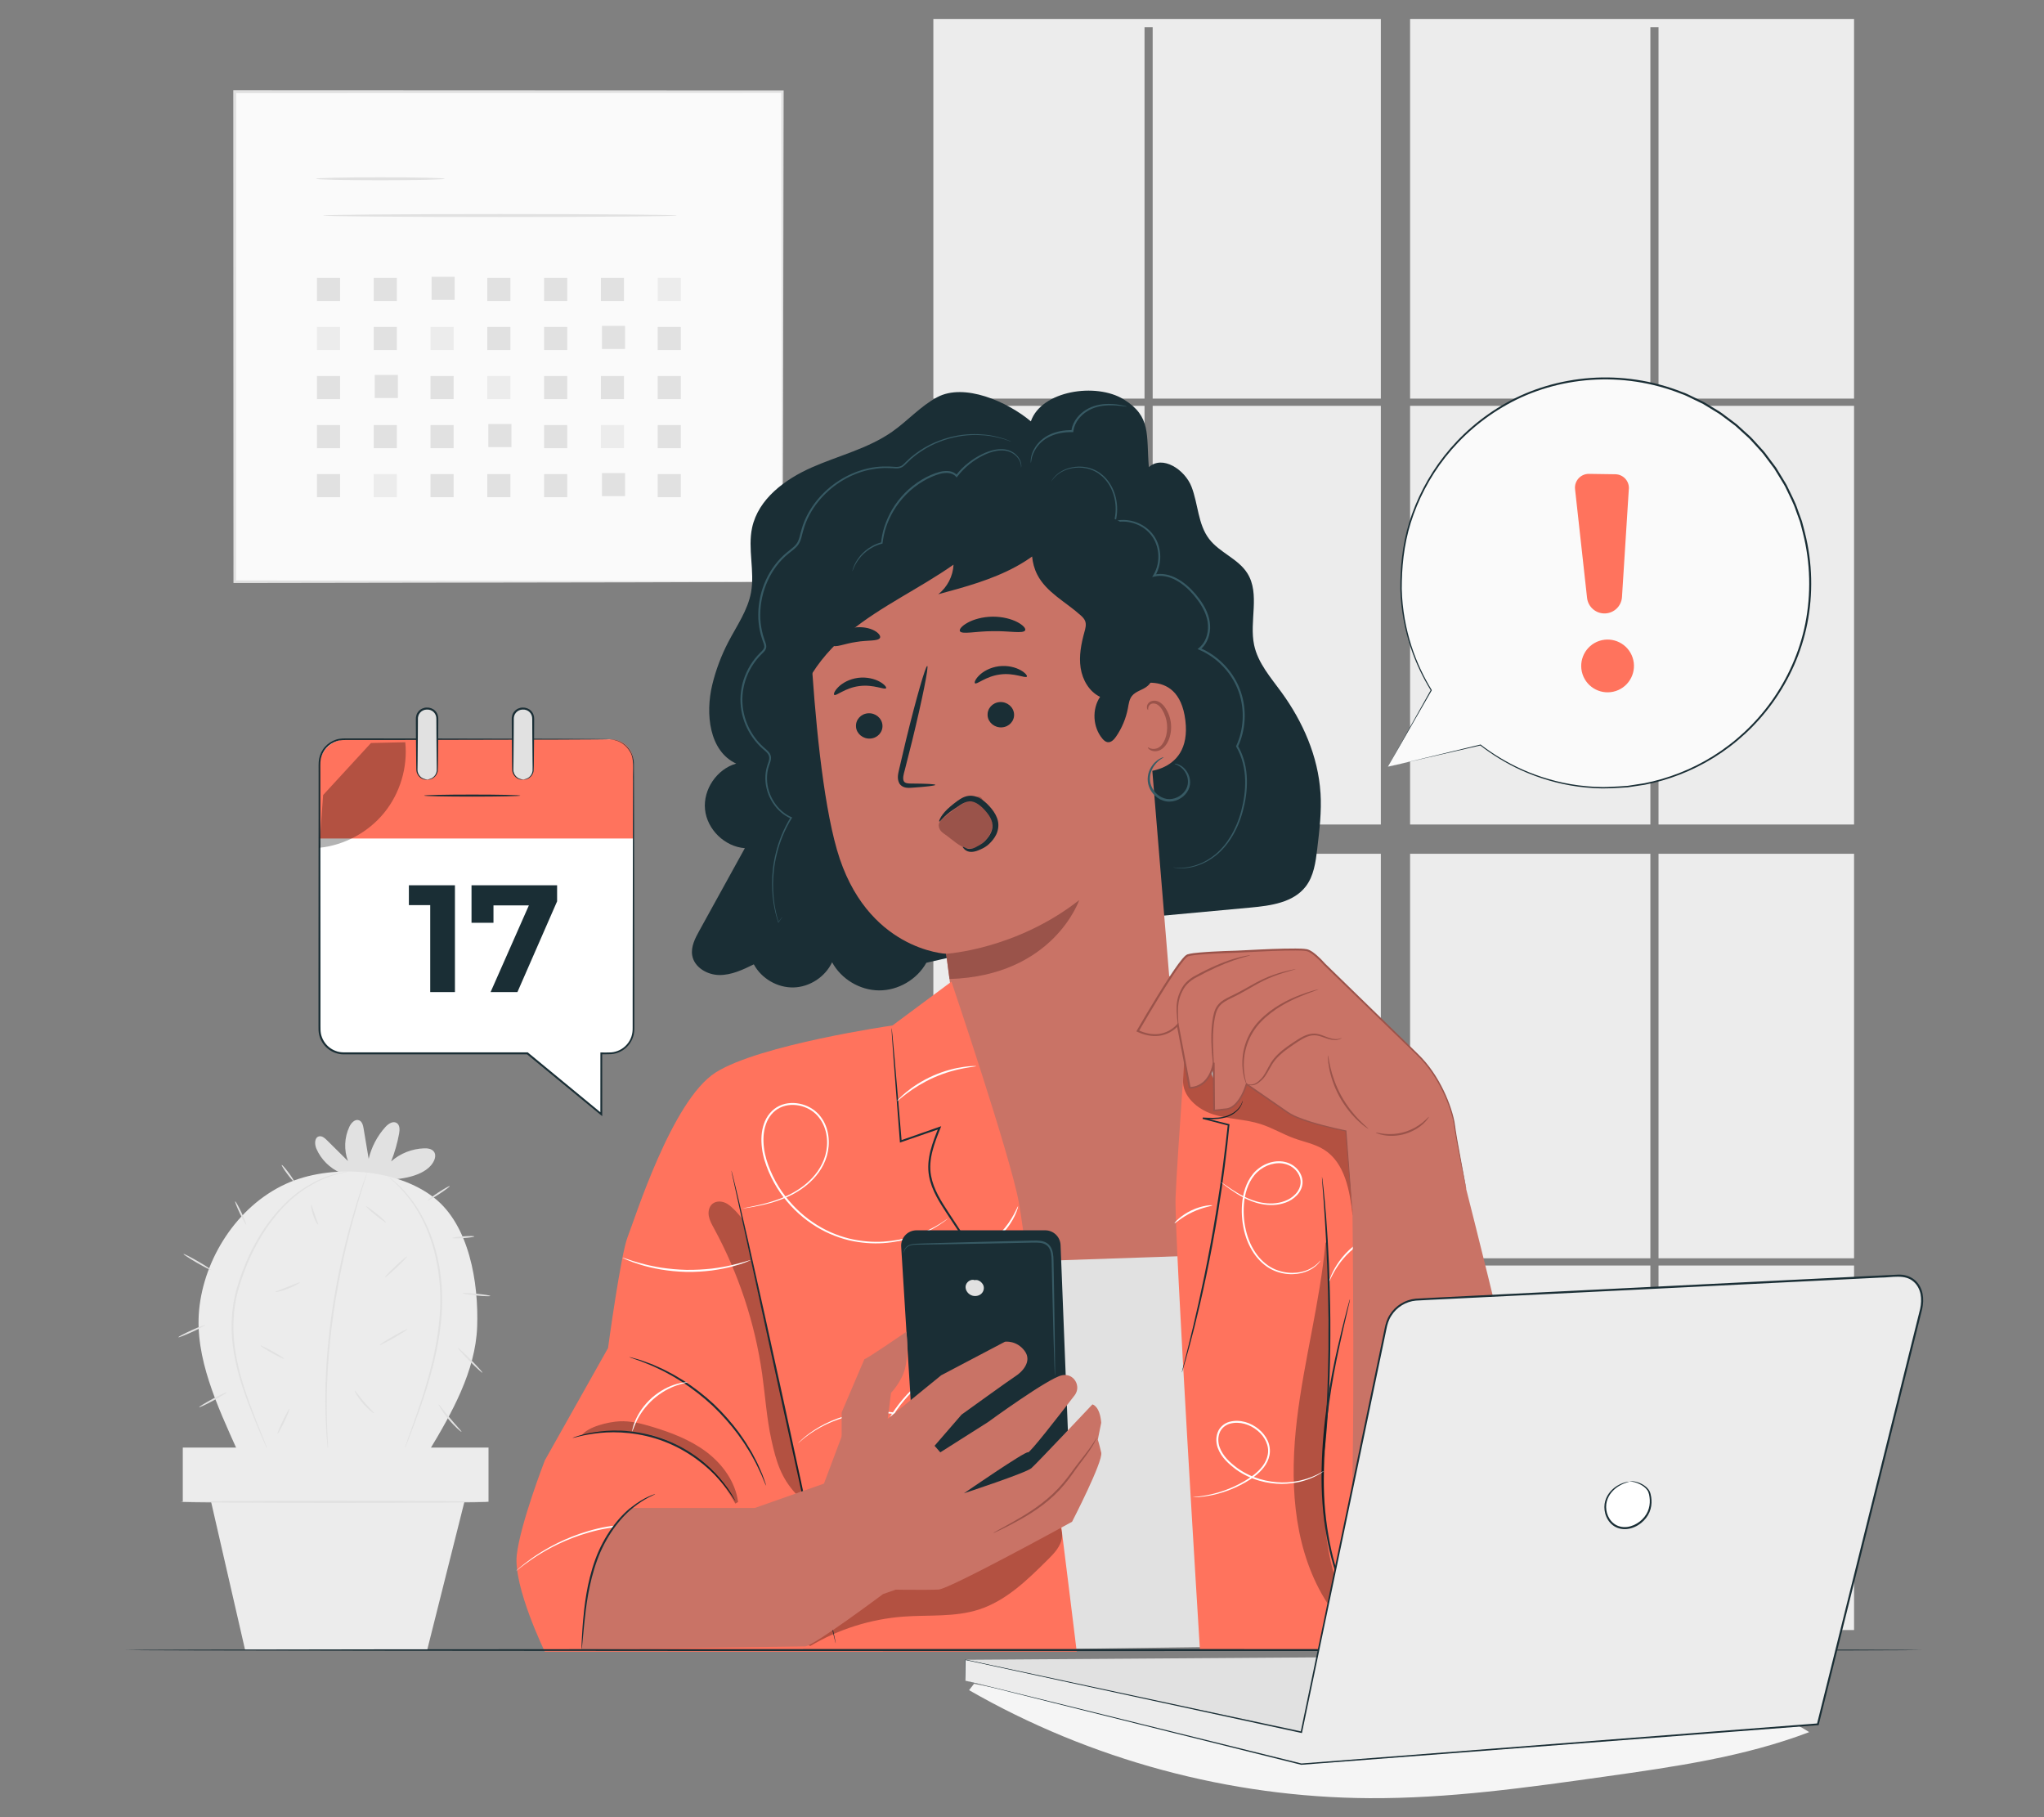 <?xml version="1.0" encoding="UTF-8"?>
<svg id="Layer_2" data-name="Layer 2" xmlns="http://www.w3.org/2000/svg" viewBox="0 0 540 480">
  <rect x="0" y="0" width="540" height="480" fill="#808080" stroke="none"/>
  <defs>
    <style>
      .cls-1 {
        fill: #ff735d;
      }

      .cls-1, .cls-2, .cls-3, .cls-4, .cls-5, .cls-6, .cls-7, .cls-8, .cls-9, .cls-10, .cls-11, .cls-12 {
        stroke-width: 0px;
      }

      .cls-2 {
        fill: #375a64;
      }

      .cls-3 {
        fill: #e1e1e1;
      }

      .cls-4 {
        fill: #ececec;
      }

      .cls-5 {
        fill: #9a534a;
      }

      .cls-7 {
        fill: #c97366;
      }

      .cls-8 {
        fill: #f5f5f5;
      }

      .cls-9 {
        fill: none;
      }

      .cls-10 {
        fill: #1a2e35;
      }

      .cls-11 {
        fill: #fff;
      }

      .cls-13 {
        opacity: .3;
      }

      .cls-12 {
        fill: #fafafa;
      }
    </style>
  </defs>
  <g id="Layer_2-2" data-name="Layer 2">
    <g>
      <rect class="cls-9" width="540" height="480"/>
      <g>
        <path class="cls-8" d="m447.01,450.63c-63.37-1.56-127.66,7.24-189.68-5.87l-1.31,1.69c32.01,18.38,68.82,28.32,105.73,28.53,20.9.12,41.68-2.8,62.37-5.72,18.23-2.57,36.64-5.18,53.85-11.73-8.95-5.91-20.24-6.65-30.96-6.92Z"/>
        <g>
          <rect class="cls-4" x="246.58" y="107.2" width="55.79" height="110.59"/>
          <rect class="cls-4" x="304.52" y="107.2" width="60.28" height="110.59"/>
          <rect class="cls-4" x="304.52" y="225.52" width="60.28" height="106.85"/>
          <polygon class="cls-4" points="372.53 105.29 436.01 105.29 436.01 7.18 438.16 7.18 438.16 105.29 489.82 105.29 489.82 5.01 372.53 5.01 372.53 105.29"/>
          <rect class="cls-4" x="438.16" y="107.2" width="51.66" height="110.59"/>
          <rect class="cls-4" x="438.16" y="225.52" width="51.66" height="106.85"/>
          <rect class="cls-4" x="246.58" y="225.52" width="55.79" height="106.85"/>
          <rect class="cls-4" x="372.53" y="225.52" width="63.48" height="106.85"/>
          <rect class="cls-4" x="246.58" y="334.28" width="55.79" height="96.29"/>
          <rect class="cls-4" x="438.16" y="334.28" width="51.66" height="96.29"/>
          <polygon class="cls-4" points="302.37 105.29 302.37 7.18 304.52 7.18 304.52 105.29 364.8 105.29 364.8 5.01 246.58 5.01 246.58 105.29 302.37 105.29"/>
          <rect class="cls-4" x="372.53" y="334.28" width="63.48" height="96.29"/>
          <rect class="cls-4" x="304.52" y="334.28" width="60.28" height="96.29"/>
          <rect class="cls-4" x="372.53" y="107.2" width="63.48" height="110.59"/>
        </g>
        <g>
          <g>
            <rect class="cls-12" x="62.02" y="24.22" width="144.69" height="129.45"/>
            <path class="cls-3" d="m206.71,153.66s-.02-.83-.04-2.4c0-1.59-.02-3.91-.04-6.94-.02-6.08-.05-14.96-.08-26.28-.04-22.62-.1-54.94-.17-93.83l.33.33c-41.67.02-91.4.04-144.67.06h-.01l.39-.39c-.02,47.09-.03,91.41-.05,129.45l-.34-.34c43.16.07,79.29.13,104.65.17,12.69.04,22.68.07,29.52.09,3.41.02,6.03.03,7.81.04.88,0,1.54.01,2.02.02.45,0,.69.02.69.02,0,0-.21.01-.66.02-.46,0-1.12.01-1.98.02-1.77,0-4.37.02-7.75.04-6.82.02-16.78.05-29.44.09-25.41.04-61.61.1-104.87.17h-.34s0-.34,0-.34c-.01-38.04-.03-82.35-.05-129.45v-.39h.4c53.28.02,103.01.04,144.67.06h.33v.33c-.07,38.98-.13,71.37-.17,94.04-.04,11.28-.07,20.14-.08,26.2-.02,3-.03,5.3-.04,6.87-.01,1.55-.04,2.33-.04,2.33Z"/>
          </g>
          <path class="cls-3" d="m117.5,47.22c0,.21-7.62.39-17.01.39s-17.01-.17-17.01-.39,7.61-.39,17.01-.39,17.01.17,17.01.39Z"/>
          <path class="cls-3" d="m178.81,56.93c0,.21-20.92.39-46.73.39s-46.73-.17-46.73-.39,20.92-.39,46.73-.39,46.73.17,46.73.39Z"/>
          <rect class="cls-3" x="83.73" y="73.4" width="6.1" height="6.1"/>
          <rect class="cls-3" x="98.74" y="73.4" width="6.1" height="6.1"/>
          <rect class="cls-3" x="114.02" y="73.12" width="6.1" height="6.1"/>
          <rect class="cls-3" x="128.74" y="73.4" width="6.1" height="6.1"/>
          <rect class="cls-3" x="143.75" y="73.4" width="6.1" height="6.1"/>
          <rect class="cls-3" x="158.75" y="73.4" width="6.1" height="6.1"/>
          <rect class="cls-4" x="173.76" y="73.4" width="6.1" height="6.1"/>
          <rect class="cls-4" x="83.73" y="86.36" width="6.1" height="6.1"/>
          <rect class="cls-3" x="98.74" y="86.36" width="6.1" height="6.1"/>
          <rect class="cls-4" x="113.74" y="86.36" width="6.1" height="6.1"/>
          <rect class="cls-3" x="128.74" y="86.36" width="6.1" height="6.1"/>
          <rect class="cls-3" x="143.75" y="86.36" width="6.1" height="6.1"/>
          <rect class="cls-3" x="159.03" y="86.08" width="6.1" height="6.1"/>
          <rect class="cls-3" x="173.76" y="86.36" width="6.1" height="6.1"/>
          <rect class="cls-3" x="83.73" y="99.32" width="6.1" height="6.1"/>
          <rect class="cls-3" x="99.01" y="99.04" width="6.1" height="6.1"/>
          <rect class="cls-3" x="113.74" y="99.32" width="6.1" height="6.1"/>
          <rect class="cls-4" x="128.74" y="99.32" width="6.1" height="6.1"/>
          <rect class="cls-3" x="143.75" y="99.32" width="6.1" height="6.1"/>
          <rect class="cls-3" x="158.75" y="99.32" width="6.1" height="6.1"/>
          <rect class="cls-3" x="173.76" y="99.32" width="6.1" height="6.1"/>
          <rect class="cls-3" x="83.73" y="112.28" width="6.1" height="6.1"/>
          <rect class="cls-3" x="98.74" y="112.28" width="6.1" height="6.1"/>
          <rect class="cls-3" x="113.74" y="112.28" width="6.1" height="6.1"/>
          <rect class="cls-3" x="129.02" y="112" width="6.1" height="6.1"/>
          <rect class="cls-3" x="143.75" y="112.28" width="6.1" height="6.1"/>
          <rect class="cls-4" x="158.75" y="112.28" width="6.1" height="6.1"/>
          <rect class="cls-3" x="173.76" y="112.28" width="6.1" height="6.1"/>
          <rect class="cls-3" x="83.73" y="125.23" width="6.1" height="6.1"/>
          <rect class="cls-4" x="98.74" y="125.23" width="6.1" height="6.1"/>
          <rect class="cls-3" x="113.74" y="125.23" width="6.1" height="6.1"/>
          <rect class="cls-3" x="128.74" y="125.23" width="6.1" height="6.1"/>
          <rect class="cls-3" x="143.75" y="125.23" width="6.1" height="6.1"/>
          <rect class="cls-3" x="159.03" y="124.96" width="6.1" height="6.1"/>
          <rect class="cls-3" x="173.76" y="125.23" width="6.1" height="6.1"/>
        </g>
        <g>
          <g>
            <path class="cls-3" d="m89.99,309.81c-2.84-1.22-5.18-3.55-6.41-6.39-.51-1.18-.52-3,.73-3.26.77-.16,1.47.44,2.03.99,1.86,1.85,3.73,3.7,5.59,5.54-1.1-2.91-.96-6.27.38-9.08.48-1.01,1.47-2.08,2.52-1.7.83.3,1.09,1.32,1.23,2.19.45,2.67.89,5.34,1.34,8.01.73-3.11,2.26-6.02,4.39-8.39.78-.87,2.02-1.71,3.01-1.09.87.55.82,1.81.64,2.81-.46,2.51-1.16,4.97-2.1,7.34,2.38-2.11,5.51-3.35,8.69-3.45.94-.03,1.99.1,2.57.83.87,1.1.11,2.71-.82,3.76-2.74,3.1-9.16,3.9-13.29,3.63"/>
            <path class="cls-4" d="m114.72,316.4c-10.01-7.88-27.61-9-39.19-3.69-13.08,5.99-21.64,19.92-22.92,33.26-1.22,12.68,4.9,25.55,10.1,37.18l50.55.23c6.07-10.02,12.38-21.23,12.8-32.94.42-11.71-2.12-26.79-11.33-34.03Z"/>
            <path class="cls-3" d="m92.04,309.45s-.07.03-.22.07c-.18.04-.39.09-.66.15-.3.07-.66.14-1.07.23-.43.08-.92.19-1.45.38-2.18.58-5.24,1.83-8.56,4.1-3.34,2.25-6.74,5.74-9.75,10.13-1.47,2.22-2.85,4.66-4.09,7.28-1.2,2.64-2.27,5.45-3.14,8.4-1.72,5.91-1.75,11.9-.85,17.14.87,5.26,2.42,9.84,3.81,13.63,1.4,3.79,2.65,6.82,3.48,8.93.4,1.03.71,1.84.94,2.43.09.26.17.47.23.64.05.14.07.22.06.22,0,0-.04-.07-.11-.2-.07-.17-.17-.37-.28-.62-.25-.58-.59-1.38-1.03-2.4-.88-2.08-2.18-5.09-3.62-8.88-1.43-3.78-3.03-8.37-3.93-13.68-.93-5.28-.92-11.36.83-17.34.87-2.98,1.96-5.8,3.18-8.46,1.26-2.64,2.65-5.1,4.15-7.33,3.06-4.41,6.53-7.92,9.93-10.16,3.39-2.26,6.5-3.48,8.71-4,.54-.18,1.04-.27,1.47-.34.42-.07.78-.14,1.09-.19.27-.04.49-.08.67-.11.15-.02.23-.03.23-.02Z"/>
            <path class="cls-3" d="m106.77,382.98s.07-.27.23-.76c.19-.53.44-1.24.75-2.13.66-1.85,1.64-4.52,2.77-7.85,1.13-3.33,2.41-7.31,3.51-11.82,1.11-4.5,2-9.54,2.25-14.88.21-5.34-.38-10.44-1.54-14.92-1.18-4.47-2.88-8.33-4.75-11.28-1.86-2.96-3.74-5.11-5.17-6.46-.67-.71-1.3-1.16-1.67-1.52-.39-.34-.58-.53-.57-.54,0-.01.23.15.64.47.39.34,1.04.76,1.74,1.46,1.47,1.31,3.41,3.44,5.33,6.41,1.93,2.96,3.67,6.84,4.89,11.35,1.2,4.51,1.8,9.67,1.59,15.05-.25,5.38-1.16,10.45-2.3,14.97-1.13,4.52-2.45,8.5-3.62,11.82-1.17,3.32-2.19,5.97-2.91,7.8-.35.88-.63,1.58-.84,2.1-.2.48-.31.73-.32.72Z"/>
            <path class="cls-3" d="m97,309.74s-.05.26-.2.74c-.16.52-.38,1.22-.66,2.09-.3.91-.65,2.02-1.03,3.31-.39,1.3-.85,2.77-1.29,4.41-.95,3.27-1.94,7.2-2.94,11.59-.96,4.4-1.91,9.25-2.68,14.39-.75,5.14-1.24,10.07-1.55,14.55-.11,2.25-.26,4.38-.28,6.38-.02,1-.04,1.97-.06,2.89,0,.93.01,1.82.02,2.67-.01,1.7.07,3.24.11,4.59.03,1.35.1,2.51.17,3.46.05.92.1,1.65.13,2.19.02.5.03.77.01.77-.02,0-.05-.26-.11-.76-.05-.54-.13-1.27-.22-2.18-.1-.95-.19-2.11-.25-3.47-.07-1.35-.17-2.89-.18-4.6-.02-.85-.03-1.75-.05-2.68.01-.93.02-1.9.04-2.9,0-2.01.14-4.15.24-6.4.29-4.5.77-9.44,1.52-14.6.77-5.15,1.73-10.02,2.72-14.42,1.03-4.39,2.06-8.32,3.05-11.59.46-1.64.95-3.11,1.36-4.4.41-1.29.78-2.4,1.11-3.29.31-.87.56-1.55.74-2.07.17-.47.27-.72.29-.71Z"/>
            <path class="cls-3" d="m54.21,350c.05.12-1.49.94-3.45,1.83-1.96.89-3.6,1.52-3.65,1.4s1.49-.94,3.45-1.83c1.96-.89,3.6-1.52,3.65-1.4Z"/>
            <path class="cls-3" d="m55.82,335.48c-.07.11-1.76-.75-3.79-1.92-2.03-1.17-3.62-2.22-3.56-2.33.07-.11,1.76.75,3.79,1.92,2.03,1.17,3.62,2.22,3.56,2.33Z"/>
            <path class="cls-3" d="m65.04,323.48c-.12.06-.87-1.27-1.67-2.97-.8-1.7-1.36-3.12-1.24-3.17.12-.06.87,1.27,1.67,2.97.8,1.7,1.36,3.12,1.24,3.17Z"/>
            <path class="cls-3" d="m77.72,312.15c-.11.08-.93-.85-1.84-2.07-.91-1.22-1.56-2.28-1.45-2.36.11-.08.93.85,1.84,2.07.91,1.22,1.56,2.28,1.45,2.36Z"/>
            <path class="cls-3" d="m59.94,367.74c.06.12-1.52,1.09-3.54,2.19-2.02,1.09-3.7,1.88-3.77,1.77-.06-.12,1.52-1.09,3.54-2.19,2.02-1.09,3.7-1.88,3.77-1.77Z"/>
            <path class="cls-3" d="m75.04,358.91c-.06.11-1.51-.57-3.23-1.54-1.72-.96-3.06-1.84-3-1.95.06-.11,1.51.57,3.23,1.54,1.72.96,3.06,1.84,3,1.95Z"/>
            <path class="cls-3" d="m79.25,338.72c.06.11-1.29.95-3.11,1.66-1.82.71-3.38,1.01-3.41.89-.03-.13,1.45-.63,3.24-1.33,1.79-.7,3.22-1.34,3.29-1.22Z"/>
            <path class="cls-3" d="m84.04,323.5c-.11.06-.81-1-1.31-2.47-.51-1.47-.62-2.73-.5-2.75.13-.02.45,1.17.95,2.59.49,1.43.98,2.56.86,2.62Z"/>
            <path class="cls-3" d="m73.33,378.72c-.12-.06.49-1.58,1.36-3.4.87-1.82,1.67-3.25,1.79-3.19.12.06-.49,1.58-1.36,3.4-.87,1.82-1.67,3.25-1.79,3.19Z"/>
            <path class="cls-3" d="m98.81,373.3c-.08.1-1.52-.97-2.95-2.64-1.44-1.67-2.26-3.26-2.15-3.32.12-.07,1.11,1.38,2.52,3.01,1.4,1.64,2.68,2.85,2.59,2.95Z"/>
            <path class="cls-3" d="m107.64,351.08c.07.11-1.51,1.14-3.52,2.29-2.01,1.15-3.7,1.99-3.76,1.88-.07-.11,1.51-1.14,3.53-2.29,2.01-1.15,3.7-1.99,3.76-1.88Z"/>
            <path class="cls-3" d="m101.7,337.4c-.09-.1,1.13-1.4,2.73-2.91,1.6-1.51,2.97-2.66,3.06-2.56.09.1-1.13,1.4-2.73,2.91-1.6,1.51-2.97,2.66-3.06,2.56Z"/>
            <path class="cls-3" d="m101.97,322.9c-.08.1-1.33-.77-2.79-1.96-1.46-1.18-2.57-2.23-2.49-2.33.08-.1,1.33.77,2.79,1.96,1.46,1.18,2.57,2.22,2.49,2.33Z"/>
            <path class="cls-3" d="m118.82,313.3c.07.11-1.17,1.04-2.77,2.09-1.6,1.04-2.96,1.8-3.03,1.69-.07-.11,1.17-1.04,2.77-2.09,1.6-1.04,2.96-1.8,3.03-1.69Z"/>
            <path class="cls-3" d="m125.31,326.6c0,.13-1.28.33-2.89.44-1.61.11-2.91.1-2.92-.03,0-.13,1.28-.33,2.89-.44,1.6-.11,2.91-.1,2.92.03Z"/>
            <path class="cls-3" d="m129.54,342.32c-.01.13-1.66.08-3.68-.12-2.02-.2-3.65-.46-3.64-.59.01-.13,1.66-.08,3.68.12,2.02.2,3.65.46,3.64.59Z"/>
            <path class="cls-3" d="m127.44,362.59c-.09.09-1.61-1.29-3.39-3.09-1.78-1.8-3.14-3.33-3.05-3.42.09-.09,1.61,1.29,3.39,3.09,1.78,1.8,3.14,3.33,3.05,3.42Z"/>
            <path class="cls-3" d="m121.92,378.2c-.08.09-1.73-1.28-3.42-3.31-1.69-2.02-2.75-3.89-2.64-3.96.12-.08,1.34,1.66,3.01,3.65,1.66,2,3.15,3.51,3.05,3.61Z"/>
          </g>
          <g>
            <rect class="cls-4" x="48.29" y="382.37" width="80.77" height="14.31"/>
            <polygon class="cls-4" points="54.92 393 64.74 435.78 112.87 435.78 123.62 393 54.92 393"/>
            <path class="cls-3" d="m129.01,396.7c0,.16-18.22.28-40.69.28s-40.69-.13-40.69-.28,18.21-.28,40.69-.28,40.69.13,40.69.28Z"/>
          </g>
        </g>
        <g>
          <path class="cls-10" d="m348.85,209.4c-.61-9.6-4.64-18.76-10.3-26.54-2.85-3.91-6.21-7.72-7.22-12.45-1.35-6.3,1.64-13.54-1.8-18.99-2.42-3.84-7.33-5.44-10.09-9.05-2.97-3.88-2.89-9.23-4.65-13.78-1.76-4.55-7.67-8.46-11.28-5.19-.7-8.57.69-13.39-6.63-17.9-7.32-4.52-21.73-2.34-24.54,5.8-6.21-5.21-17.59-10.21-24.74-6.38-4.41,2.36-7.79,6.24-11.89,9.11-6.36,4.46-14.12,6.3-21.23,9.43-7.1,3.13-14.14,8.33-15.78,15.91-1.21,5.6.74,11.49-.29,17.12-.87,4.74-3.77,8.81-6,13.09-1.86,3.57-3.29,7.38-4.24,11.29-1.85,7.66-.83,17.52,6.32,20.83-5.11,1.45-8.77,6.85-8.23,12.13.54,5.28,5.22,9.83,10.52,10.21-4.01,7.26-8.02,14.53-12.02,21.79-1.12,2.02-2.27,4.25-1.89,6.52.53,3.17,3.96,5.17,7.17,5.2,3.21.03,6.23-1.41,9.11-2.82,2.02,3.76,6.25,6.21,10.51,6.1,4.26-.11,8.35-2.79,10.17-6.65,2.41,4.45,7.35,7.41,12.41,7.43,5.06.03,10.03-2.88,12.49-7.3l48.84-11.18c12.27-1.13,24.55-2.27,36.82-3.4,5.33-.49,11.3-1.32,14.57-5.57,2.13-2.77,2.62-6.41,3.03-9.88.59-4.94,1.19-9.92.87-14.88Z"/>
          <path class="cls-7" d="m263.59,344.46l-23.57-62.53,12.26-12.27-.49-3.93c-1.33-9.84-1.83-13.88-1.82-13.79,0,0-21.21-.89-28.86-27.48-3.8-13.22-5.85-35.42-6.94-53.64-.98-16.4,7.34-37.69,23.76-37.97l52.2,6.56c4.99-.09,9.22,3.66,9.73,8.62l9.02,109.74,6.92,5.92,8.34,76.02-60.56,4.78Z"/>
          <path class="cls-10" d="m226.14,191.99c.16,1.85,1.86,3.23,3.79,3.1,1.93-.13,3.36-1.73,3.2-3.58-.16-1.84-1.86-3.23-3.78-3.1-1.93.13-3.36,1.74-3.2,3.58Z"/>
          <path class="cls-10" d="m260.91,189.03c.16,1.85,1.86,3.23,3.79,3.1,1.93-.13,3.36-1.73,3.2-3.58-.16-1.84-1.86-3.23-3.78-3.1-1.93.13-3.36,1.74-3.2,3.58Z"/>
          <path class="cls-10" d="m220.39,183.55c.49.4,2.88-1.87,6.63-2.33,3.73-.5,6.72,1.08,7.07.57.17-.23-.37-.99-1.67-1.72-1.28-.72-3.4-1.32-5.73-1.02-2.33.3-4.19,1.4-5.2,2.42-1.04,1.02-1.33,1.89-1.09,2.07Z"/>
          <path class="cls-10" d="m257.58,180.49c.49.4,2.89-1.87,6.63-2.33,3.73-.51,6.72,1.08,7.07.57.17-.23-.36-.99-1.67-1.72-1.28-.72-3.4-1.32-5.73-1.02-2.33.3-4.18,1.4-5.2,2.42-1.04,1.02-1.33,1.89-1.09,2.07Z"/>
          <path class="cls-10" d="m247.1,207.32c0-.21-2.39-.33-6.21-.35-.97.02-1.9-.06-2.14-.69-.31-.66-.04-1.74.29-2.91.61-2.42,1.26-4.96,1.93-7.63,2.65-10.85,4.44-19.72,4-19.82-.44-.1-2.94,8.6-5.59,19.45-.63,2.67-1.23,5.22-1.8,7.66-.23,1.13-.7,2.44-.03,3.81.35.68,1.11,1.11,1.74,1.2.64.11,1.17.06,1.65.03,3.82-.26,6.18-.54,6.16-.75Z"/>
          <path class="cls-5" d="m249.98,251.93s18.39-1.07,35.13-14.17c0,0-6.8,20.03-34.26,20.84l-.87-6.67Z"/>
          <path class="cls-5" d="m248.41,216.94c2.07-2.31,7.68-6,9.53-6.45,1.94-.48,1.75,1.82,3.04,3.43,1.29,1.61,1.66,4.21.64,6.23-1.15,2.27-3.57,4.24-5.79,3.99-2.21-.25-4.3-2.45-6.15-3.72-.51-.35-1.04-.72-1.37-1.28-.34-.56-.44-1.37-.08-1.97"/>
          <path class="cls-10" d="m253.58,166.7c.49.97,4.17.03,8.63.02,4.46-.1,8.16.75,8.63-.24.21-.47-.53-1.35-2.08-2.16-1.54-.81-3.92-1.46-6.59-1.43-2.67.04-5.03.75-6.55,1.6-1.53.85-2.25,1.75-2.03,2.21Z"/>
          <path class="cls-10" d="m219.87,170.43c.76.77,3.23-.43,6.33-.86,3.08-.53,5.8-.13,6.29-1.1.21-.46-.31-1.27-1.55-1.93-1.23-.66-3.2-1.08-5.32-.76-2.12.33-3.87,1.33-4.84,2.33-.99,1.01-1.24,1.93-.9,2.31Z"/>
          <path class="cls-7" d="m296.87,181.95c.35-.22,14.46-6.81,16.29,8.34,1.84,15.14-13.75,13.86-13.83,13.43-.08-.43-2.47-21.77-2.47-21.77Z"/>
          <path class="cls-5" d="m303.26,197.42c.06-.06.29.15.76.3.46.15,1.22.19,1.98-.2,1.53-.78,2.57-3.48,2.31-6.22-.13-1.38-.58-2.66-1.2-3.69-.6-1.05-1.41-1.74-2.23-1.78-.82-.09-1.34.46-1.47.91-.15.45-.02.74-.1.77-.04.04-.36-.21-.31-.85.03-.31.16-.69.48-1.02.33-.34.84-.55,1.41-.56,1.18-.06,2.36.89,3.04,2.01.75,1.12,1.28,2.56,1.43,4.11.27,3.06-.94,6.11-3.06,7.01-1.03.41-1.96.19-2.46-.11-.51-.32-.63-.65-.59-.68Z"/>
          <path class="cls-2" d="m310.3,201.76c-.01.06.42.14,1.07.5.65.36,1.51,1.1,2.06,2.31.55,1.18.67,2.92-.36,4.33-.96,1.4-2.89,2.43-4.84,2.13-1.96-.32-3.48-1.86-4.08-3.46-.65-1.62-.32-3.3.27-4.47.6-1.2,1.42-1.96,2.03-2.41.61-.45,1.01-.62.98-.68-.01-.03-.44.06-1.13.45-.68.39-1.61,1.15-2.31,2.4-.7,1.22-1.13,3.08-.44,4.92.64,1.79,2.3,3.53,4.57,3.91,2.28.34,4.41-.85,5.48-2.45.55-.8.82-1.74.82-2.6,0-.87-.23-1.65-.55-2.3-.66-1.3-1.65-2.04-2.38-2.34-.74-.31-1.19-.29-1.19-.26Z"/>
          <path class="cls-10" d="m254.33,223.69s.16-.02.37.08c.21.1.48.27.84.37.7.25,1.77-.02,3.02-.78.66-.37,1.26-.76,1.81-1.37.55-.6,1.12-1.33,1.46-2.12.35-.8.49-1.69.29-2.59-.19-.89-.7-1.78-1.38-2.62-1.35-1.69-3.06-3.12-4.66-2.99-.79.05-1.57.45-2.29.9-.73.46-1.42.92-2.02,1.34-2.46,1.65-3.43,3.23-3.63,3.12-.09-.05.02-.53.48-1.28.45-.75,1.28-1.74,2.46-2.73.59-.5,1.24-1.01,1.98-1.55.75-.52,1.67-1.11,2.89-1.26,1.22-.14,2.46.31,3.44.98,1,.68,1.83,1.53,2.6,2.47.76.95,1.42,2.06,1.67,3.3.25,1.24,0,2.52-.49,3.52-.24.51-.55.95-.87,1.36-.31.39-.64.75-.99,1.08-.7.68-1.54,1.13-2.23,1.43-.71.33-1.42.58-2.08.65-.67.08-1.3-.05-1.71-.3-.42-.24-.64-.52-.78-.69-.14-.18-.2-.28-.17-.33Z"/>
          <path class="cls-2" d="m309.98,229.14s.07,0,.21,0c.16.01.35.03.6.06.53.02,1.32.07,2.33-.05,2.01-.21,5.03-1.04,7.96-3.47,2.93-2.39,5.5-6.43,6.84-11.49.67-2.53,1.11-5.3,1.03-8.22-.08-2.9-.75-5.98-2.35-8.72l-.06-.11.05-.11c1.92-4.15,2.36-9.35.7-14.17-1.65-4.8-5.48-9.09-10.5-11.23l-.41-.17.34-.28c.64-.53,1.23-1.23,1.63-2.05.97-1.96,1.01-4.29.34-6.33-.65-2.07-1.89-3.88-3.25-5.51-1.37-1.62-2.95-3.04-4.75-4.02-1.78-.98-3.84-1.45-5.73-.98l-.59.14.32-.52c2.12-3.47,1.6-8.06-.78-10.83-2.4-2.81-6.26-3.83-9.37-3.06l-.34.09.09-.34c1.15-4.19.01-8.43-2.24-11.03-.55-.67-1.2-1.2-1.84-1.68-.67-.44-1.36-.8-2.07-1.03-1.4-.5-2.79-.58-4.01-.48-1.22.11-2.28.43-3.14.83-.85.42-1.52.88-1.99,1.32-.96.89-1.27,1.53-1.31,1.5,0,0,.08-.15.27-.44.17-.29.49-.69.96-1.15.47-.46,1.14-.95,2-1.4.87-.42,1.95-.77,3.2-.9,1.24-.13,2.67-.06,4.12.44.73.23,1.45.6,2.15,1.04.67.48,1.35,1.03,1.92,1.72,2.35,2.68,3.54,7.02,2.39,11.36l-.25-.26c3.26-.83,7.28.21,9.83,3.16,2.53,2.93,3.08,7.71.86,11.4l-.27-.37c2.04-.51,4.24,0,6.09,1.02,1.87,1.02,3.5,2.48,4.9,4.13,1.39,1.65,2.67,3.52,3.36,5.69.7,2.14.68,4.62-.37,6.73-.43.88-1.06,1.66-1.77,2.23l-.06-.45c5.17,2.2,9.1,6.61,10.78,11.55,1.7,4.96,1.23,10.29-.75,14.54v-.22c1.63,2.83,2.31,5.99,2.37,8.95.07,2.97-.39,5.78-1.09,8.33-1.38,5.12-4.03,9.21-7.04,11.61-3.01,2.43-6.09,3.23-8.13,3.4-1.03.1-1.83.02-2.36-.03-.25-.04-.44-.07-.6-.09-.13-.02-.2-.04-.2-.04Z"/>
          <path class="cls-10" d="m304.93,174.62c-.4-10.27-.84-20.75-4.52-30.35-.83-2.17-1.88-4.35-3.66-5.83-1.44-1.2-3.26-1.85-5.06-2.36-2.85-.8-3.62-2.74-6.58-2.95-11.24-9.53-27.32-12.8-41.54-8.96-14.22,3.84-26.32,14.49-32.46,27.88-6.14,13.39-6.38,29.25-1.22,43.04-.95-10.92,5.96-21.14,14.44-28.09,8.48-6.94,18.61-11.55,27.58-17.85-.13,3.03-1.65,5.97-4.04,7.82,7.07-1.91,14.22-3.84,20.65-7.36,1.43-.78,2.82-1.66,4.15-2.61.17,1.65.58,3.26,1.36,4.78,2.4,4.7,7.54,7.21,11.46,10.75.48.43.96.9,1.19,1.51.36.92.08,1.96-.19,2.91-.85,3.08-1.48,6.31-1,9.47.48,3.16,2.26,6.27,5.14,7.65-2.19,3.28-1.93,7.99.59,11.02.37.44.81.86,1.38.95.92.14,1.7-.67,2.23-1.44,1.56-2.25,2.64-4.83,3.15-7.52.21-1.13.35-2.35,1.07-3.25,1.03-1.3,2.91-1.57,4.16-2.66,1.76-1.54,1.81-4.21,1.72-6.55Z"/>
          <path class="cls-2" d="m225.16,150.89s.04-.27.2-.76c.17-.49.46-1.2.98-2.04.52-.83,1.27-1.8,2.36-2.69,1.07-.89,2.49-1.71,4.2-2.16l-.15.18c.16-1.37.42-2.84.91-4.34.5-1.5,1.17-3.04,2.06-4.55,1.79-3,4.47-5.86,7.9-7.88,1.49-.89,3.04-1.57,4.65-2.01.81-.2,1.65-.29,2.47-.19.82.1,1.64.48,2.17,1.12h-.39c1.99-2.56,4.48-4.41,6.9-5.58,2.4-1.19,4.91-1.7,6.86-1.12,1.96.59,3.02,2.03,3.35,3.03.18.52.2.94.2,1.22-.02.28-.05.42-.06.42-.06,0,.09-.6-.29-1.58-.37-.95-1.42-2.28-3.28-2.79-1.86-.51-4.25,0-6.59,1.2-2.36,1.17-4.76,3-6.69,5.51l-.19.25-.2-.24c-.91-1.09-2.64-1.13-4.13-.75-1.52.42-3.07,1.1-4.51,1.96-3.35,1.97-5.97,4.76-7.74,7.68-.88,1.47-1.55,2.97-2.05,4.43-.5,1.47-.76,2.9-.94,4.24l-.02.14-.13.03c-3.34.84-5.42,3.01-6.47,4.58-1.07,1.62-1.3,2.71-1.37,2.68Z"/>
          <path class="cls-2" d="m206.75,242.12s-.08.14-.26.39c-.19.27-.46.65-.81,1.15l-.06.08-.03-.1c-.6-1.84-1.61-5.31-1.62-10.21,0-2.44.25-5.23,1.01-8.21.73-2.99,1.97-6.17,3.86-9.29l.09.28c-3.75-1.61-6.65-5.78-6.74-10.51-.01-1.17.14-2.38.53-3.53.19-.57.42-1.12.49-1.67.08-.55-.09-1.08-.46-1.52-.36-.45-.85-.81-1.31-1.23-.47-.42-.92-.86-1.34-1.34-.85-.95-1.6-2-2.24-3.13-1.28-2.27-2.08-4.88-2.22-7.6-.15-2.72.4-5.51,1.57-8.08.58-1.28,1.33-2.5,2.22-3.62.44-.57.93-1.09,1.44-1.6.51-.49,1.04-.97,1.05-1.57.01-.6-.36-1.27-.56-1.97-.25-.69-.42-1.4-.59-2.11-.3-1.44-.47-2.91-.45-4.39.03-6.37,2.86-12.57,7.54-16.4,1.14-.97,2.44-1.74,2.99-3.03.29-.63.45-1.33.62-2.03.18-.71.42-1.4.62-2.09.94-2.74,2.47-5.19,4.27-7.27,3.64-4.16,8.44-6.85,13.24-7.85,2.4-.53,4.82-.52,7.04-.34.54.02,1.08-.04,1.51-.29.44-.25.79-.67,1.19-1.04.4-.37.79-.74,1.18-1.11.42-.33.83-.66,1.23-.99,1.67-1.25,3.39-2.24,5.11-3,1.73-.72,3.4-1.29,5.02-1.62,3.23-.73,6.11-.69,8.41-.46,2.31.23,4.04.8,5.2,1.15.55.22.98.39,1.29.51.29.12.43.19.43.19,0,0-.16-.04-.45-.14-.32-.11-.75-.27-1.3-.46-1.17-.32-2.89-.85-5.19-1.05-2.28-.21-5.14-.21-8.32.54-1.6.33-3.25.92-4.95,1.64-1.69.76-3.38,1.75-5.01,2.99-.4.32-.8.65-1.21.98-.38.36-.77.73-1.15,1.09-.39.36-.74.81-1.27,1.11-.53.31-1.15.37-1.73.35-.58-.03-1.14-.08-1.71-.08-.57,0-1.14-.06-1.72,0-1.16.04-2.33.22-3.51.45-4.7,1-9.41,3.66-12.96,7.74-1.77,2.04-3.25,4.44-4.16,7.12-.2.68-.43,1.35-.6,2.04-.17.7-.33,1.43-.65,2.13-.64,1.46-2.04,2.28-3.13,3.21-4.55,3.72-7.31,9.78-7.34,16-.03,1.45.15,2.88.44,4.28.16.7.32,1.39.57,2.06.17.68.58,1.3.58,2.16-.04.9-.74,1.46-1.21,1.93-.49.49-.97,1-1.4,1.55-.86,1.09-1.59,2.27-2.16,3.51-1.13,2.49-1.67,5.2-1.53,7.83.13,2.63.9,5.18,2.14,7.38.62,1.1,1.35,2.13,2.17,3.05.41.46.85.9,1.3,1.3.44.41.96.78,1.37,1.29.43.49.66,1.22.55,1.87-.08.65-.34,1.21-.52,1.77-.38,1.1-.53,2.25-.52,3.38.06,4.55,2.86,8.6,6.45,10.16l.21.09-.12.19c-1.88,3.07-3.13,6.21-3.87,9.17-.77,2.95-1.04,5.71-1.07,8.13-.04,4.86.91,8.33,1.46,10.18l-.09-.02c.37-.48.65-.85.85-1.12.19-.25.3-.36.3-.36Z"/>
          <path class="cls-2" d="m297.68,107.39c-.01.12-1.84-.39-4.82-.33-1.47.05-3.27.31-4.99,1.2-1.7.88-3.38,2.44-4.06,4.55-.12.37-.19.75-.24,1.1l-.03.24h-.24c-2.12-.06-4.14.32-5.78,1.08-1.66.74-2.89,1.87-3.66,2.99-.79,1.11-1.15,2.18-1.31,2.92-.16.74-.16,1.17-.21,1.17-.02,0-.03-.11-.04-.31-.01-.2,0-.51.05-.9.1-.77.42-1.9,1.2-3.09.77-1.18,2.04-2.41,3.76-3.21,1.71-.82,3.81-1.23,6-1.18l-.27.23c.05-.39.14-.8.26-1.2.75-2.29,2.55-3.92,4.35-4.82,1.84-.91,3.7-1.13,5.21-1.14,1.52,0,2.74.2,3.56.36.83.17,1.27.31,1.27.34Z"/>
          <g>
            <polygon class="cls-3" points="255.53 333.74 331.41 331.14 338.45 434.77 272.05 435.69 255.53 333.74"/>
            <path class="cls-1" d="m314.58,256.73c1.03-1.3,57.62,37.1,60.14,41.69,2.52,4.59,16.22,137.28,16.22,137.28h-73.94s-6.79-109.27-6.43-119.36c.36-10.09,4.01-59.61,4.01-59.61Z"/>
            <path class="cls-1" d="m143.94,436.3s-8.35-17.16-7.42-25.51c.93-8.35,7.42-25.04,7.42-25.04l16.7-29.68s3.34-24.74,5.19-29.38c1.86-4.64,11.63-36.02,23.22-43.39,11.59-7.37,46.73-12.43,46.73-12.43l15.58-11.57s15.49,45.74,17.8,58.27c2.32,12.52,15.3,118.71,15.3,118.71h-140.53Z"/>
            <path class="cls-10" d="m274.13,356.49s-.07-.07-.18-.22c-.12-.18-.28-.4-.47-.67-.43-.63-1.02-1.5-1.78-2.6-1.55-2.31-3.74-5.59-6.45-9.63-2.71-4.09-5.93-8.94-9.5-14.33-1.78-2.7-3.66-5.53-5.6-8.47-1.91-2.93-4-6.09-4.7-9.86-.43-2.29-.18-4.62.37-6.76.55-2.16,1.36-4.17,2.14-6.12l.32.34c-3.6,1.25-7.03,2.43-10.24,3.54l-.29.1-.02-.31c-.68-8.89-1.25-16.38-1.66-21.69-.18-2.61-.33-4.67-.43-6.14-.04-.68-.07-1.22-.09-1.62-.02-.37-.02-.56,0-.56.01,0,.04.19.08.55.04.4.1.94.17,1.62.13,1.46.32,3.53.56,6.13.45,5.31,1.09,12.79,1.85,21.67l-.32-.21c3.21-1.12,6.63-2.32,10.23-3.58l.54-.19-.21.53c-.78,1.95-1.58,3.94-2.11,6.05-.54,2.1-.78,4.34-.36,6.54.67,3.63,2.71,6.75,4.61,9.67,1.93,2.94,3.79,5.78,5.57,8.49,3.54,5.41,6.72,10.28,9.41,14.39,2.65,4.08,4.79,7.39,6.31,9.73.72,1.13,1.28,2.02,1.69,2.66.18.29.32.52.43.7.09.16.14.24.13.25Z"/>
            <path class="cls-10" d="m220.78,434.05s-.04-.11-.1-.32c-.06-.24-.14-.55-.24-.94-.21-.86-.5-2.08-.87-3.62-.73-3.19-1.76-7.75-3.04-13.36-2.49-11.33-5.92-26.93-9.71-44.16-3.76-17.24-7.16-32.85-9.62-44.18-1.24-5.63-2.24-10.19-2.94-13.38-.34-1.55-.61-2.77-.8-3.64-.08-.39-.14-.71-.19-.95-.04-.21-.06-.33-.05-.33,0,0,.04.1.1.32.06.24.14.55.25.94.21.86.51,2.07.89,3.62.75,3.15,1.82,7.71,3.11,13.35,2.57,11.28,6.02,26.89,9.78,44.15,3.73,17.24,7.1,32.85,9.55,44.19,1.21,5.63,2.19,10.2,2.88,13.4.33,1.56.59,2.78.77,3.65.08.4.14.71.19.95.04.21.06.33.05.33Z"/>
            <g class="cls-13">
              <path class="cls-6" d="m214.08,434.77c7.46-4.43,15.96-7.11,24.62-7.75,6.68-.49,13.57.19,19.95-1.88,7.15-2.32,12.76-7.79,18.09-13.09,1.46-1.45,2.96-2.97,3.6-4.92.64-1.95.11-4.45-1.72-5.39-1.41-.72-3.11-.34-4.64.08-22.42,6.18-43.45,17.36-61.1,32.49"/>
            </g>
            <path class="cls-10" d="m194.31,396.55s-.41-.57-1.12-1.62c-.7-1.04-1.79-2.51-3.29-4.19-2.97-3.35-7.87-7.43-14.29-9.92-6.42-2.49-12.79-2.77-17.24-2.3-2.24.23-4.03.58-5.25.88-1.23.29-1.9.48-1.91.44,0-.02.16-.08.47-.2.32-.1.78-.28,1.39-.45,1.22-.36,3.01-.77,5.27-1.05,4.48-.58,10.96-.35,17.47,2.17,6.51,2.52,11.45,6.72,14.37,10.16,1.48,1.73,2.53,3.24,3.18,4.33.34.53.56.98.73,1.27.16.29.23.45.22.46Z"/>
            <path class="cls-10" d="m202.42,392.48s-.1-.16-.24-.47c-.16-.37-.35-.83-.58-1.38-.24-.61-.54-1.34-.96-2.17-.41-.83-.82-1.8-1.4-2.81-.28-.51-.57-1.05-.88-1.6-.31-.55-.68-1.1-1.04-1.68-.69-1.18-1.56-2.35-2.45-3.61-1.85-2.45-4.06-5.01-6.63-7.45-2.6-2.42-5.29-4.46-7.85-6.16-1.31-.81-2.53-1.6-3.75-2.22-.6-.32-1.17-.66-1.74-.93-.57-.27-1.12-.53-1.65-.78-1.04-.52-2.03-.87-2.89-1.23-.85-.36-1.6-.62-2.22-.83-.57-.2-1.03-.36-1.42-.5-.32-.12-.49-.19-.48-.21,0-.02.18.02.51.11.39.11.87.24,1.45.4.63.17,1.4.4,2.26.74.87.33,1.88.66,2.93,1.16.54.24,1.1.49,1.68.75.58.27,1.16.6,1.77.91,1.24.61,2.48,1.4,3.81,2.2,2.6,1.69,5.33,3.75,7.95,6.19,2.59,2.47,4.81,5.06,6.66,7.55.88,1.27,1.75,2.47,2.43,3.66.35.59.72,1.15,1.02,1.71.3.56.58,1.11.85,1.63.57,1.02.96,2.01,1.34,2.86.39.84.67,1.59.88,2.21.2.57.36,1.04.49,1.42.11.33.15.5.14.51Z"/>
            <path class="cls-10" d="m356.64,343.26s0,.08-.03.23c-.04.18-.09.4-.14.67-.15.63-.34,1.5-.6,2.58-.52,2.24-1.29,5.48-2.15,9.5-1.74,8.02-3.74,19.25-4,31.79-.14,6.26.32,12.23,1.25,17.57.9,5.35,2.31,10.05,3.78,13.87,1.49,3.82,3.02,6.78,4.17,8.76.55,1.01,1.06,1.74,1.36,2.27.14.24.26.43.35.59.08.14.11.21.1.21,0,0-.06-.06-.15-.18-.11-.15-.24-.34-.4-.56-.33-.51-.87-1.22-1.45-2.22-1.21-1.96-2.8-4.9-4.35-8.73-1.53-3.83-2.99-8.55-3.92-13.93-.97-5.37-1.44-11.38-1.3-17.67.26-12.59,2.33-23.85,4.17-31.86.91-4.01,1.74-7.24,2.32-9.47.29-1.08.52-1.93.69-2.56.08-.26.14-.48.19-.66.05-.15.07-.22.08-.22Z"/>
            <path class="cls-10" d="m349.48,386.49s0-.27.03-.77c.05-.55.11-1.29.18-2.2.09-.95.18-2.12.28-3.48.11-1.36.22-2.9.31-4.62.43-6.84.72-16.32.65-26.78-.08-10.47-.49-19.94-.93-26.78-.2-3.42-.42-6.19-.57-8.1-.07-.92-.12-1.65-.16-2.2-.03-.5-.04-.77-.02-.77.02,0,.06.26.13.76.07.55.15,1.28.26,2.2.21,1.91.48,4.67.74,8.1.53,6.85,1,16.33,1.08,26.81.07,10.48-.28,19.96-.81,26.81-.12,1.71-.25,3.26-.39,4.62-.13,1.36-.24,2.53-.37,3.48-.12.91-.21,1.64-.28,2.19-.07.5-.12.76-.13.76Z"/>
            <path class="cls-10" d="m328.3,290.72s0,.31-.21.85c-.2.54-.63,1.31-1.47,2.05-.82.74-2.05,1.42-3.59,1.73-1.54.34-3.34.32-5.29.23l.05-.37c2.05.51,4.36,1.08,6.84,1.7l.19.05-.02.19c-.66,6.71-1.64,14.75-3.04,23.32-1.91,11.78-4.26,22.34-6.16,29.92-.96,3.79-1.79,6.84-2.39,8.94-.3,1.01-.54,1.82-.71,2.41-.17.55-.27.84-.28.83-.02,0,.04-.3.18-.86.15-.6.36-1.42.62-2.44.54-2.12,1.31-5.18,2.22-8.98,1.8-7.6,4.09-18.15,6-29.92,1.41-8.56,2.41-16.59,3.13-23.28l.17.24c-2.48-.64-4.78-1.24-6.83-1.77l.05-.37c1.95.11,3.71.16,5.22-.15,1.51-.27,2.7-.91,3.52-1.6.83-.69,1.27-1.42,1.5-1.93.23-.52.28-.82.31-.81Z"/>
            <g class="cls-13">
              <path class="cls-6" d="m195.97,321.87c-.78-1.21-2.56-3.07-3.78-3.85-1.21-.77-2.94-.94-4.02,0-.87.76-1.12,2.06-.91,3.2s.78,2.18,1.34,3.19c6.51,11.95,10.86,25.09,12.76,38.57.81,5.77,1.18,11.62,2.43,17.32,1.25,5.7,2.53,10.03,6.5,14.3l1.63-.69c.04-.27-.52-3.42-.8-4.56-5.31-22.16-9.97-44.28-15.14-67.49"/>
            </g>
            <g class="cls-13">
              <path class="cls-6" d="m194.99,396.73c-.7-5.3-4.09-9.98-8.35-13.2-4.27-3.22-9.36-5.15-14.49-6.69-2.77-.83-5.62-1.56-8.51-1.41-2.89.16-8.29,1.39-9.98,3.73,19.1-4.5,32.97,4.36,40.61,18.01"/>
            </g>
            <g class="cls-13">
              <path class="cls-6" d="m350.18,328.23c-1.45,15.71-5.67,31.03-7.54,46.7-1.87,15.66-1.18,32.31,6.53,46.06,2.59,4.62,6.26,9.05,11.33,10.59-6.05-7.26-9.02-16.67-10.12-26.06-1.1-9.39-.45-18.88-.04-28.32.72-16.32.74-32.66.08-48.98"/>
            </g>
            <path class="cls-11" d="m198.33,332.86s-.43.22-1.26.54c-.82.33-2.03.72-3.55,1.12-1.52.41-3.36.78-5.43,1.07-2.07.26-4.36.42-6.77.38-2.41-.06-4.69-.3-6.75-.64-2.05-.36-3.88-.8-5.39-1.27-1.5-.46-2.7-.9-3.51-1.26-.81-.35-1.25-.55-1.23-.59.01-.03.48.11,1.31.39.82.3,2.03.68,3.54,1.09,1.5.42,3.32.82,5.36,1.15,2.04.31,4.3.53,6.68.59,2.38.03,4.65-.11,6.7-.33,2.05-.26,3.88-.58,5.4-.95,1.52-.36,2.74-.69,3.58-.95.84-.25,1.31-.38,1.32-.34Z"/>
            <path class="cls-11" d="m250.39,321.91s-1.31,1.2-4.09,2.74c-2.76,1.53-7.15,3.3-12.85,3.71-2.84.2-5.99,0-9.26-.77-3.25-.8-6.62-2.21-9.74-4.34-3.14-2.1-6.02-4.91-8.37-8.28-1.16-1.7-2.18-3.53-3.01-5.49-.82-1.95-1.51-4.02-1.77-6.2-.27-2.17-.19-4.4.53-6.44.69-2.04,2.14-3.84,4.08-4.74,1.92-.91,4.11-.93,6.04-.39,1.94.54,3.67,1.69,4.83,3.22,1.18,1.52,1.84,3.34,2.07,5.13.25,1.79.07,3.57-.38,5.2-.93,3.29-3.02,5.83-5.19,7.65-2.2,1.84-4.54,3.01-6.64,3.83-2.11.81-4,1.29-5.55,1.63-1.55.34-2.77.54-3.59.67-.39.06-.7.1-.94.13-.21.03-.32.04-.32.03,0,0,.11-.04.31-.08.24-.05.54-.11.93-.19.82-.16,2.02-.4,3.56-.76,1.53-.38,3.41-.88,5.49-1.71,2.07-.83,4.37-2.02,6.51-3.84,2.12-1.81,4.13-4.31,5.01-7.48.43-1.58.59-3.3.34-5.02-.23-1.72-.87-3.45-2-4.89-1.1-1.45-2.74-2.53-4.58-3.04-1.83-.51-3.89-.48-5.68.37-1.79.83-3.15,2.51-3.8,4.45-.68,1.94-.76,4.1-.5,6.2.25,2.12.92,4.14,1.73,6.06.81,1.92,1.81,3.73,2.95,5.4,2.31,3.31,5.14,6.09,8.22,8.17,3.06,2.11,6.36,3.51,9.57,4.31,3.22.77,6.32,1,9.13.82,5.64-.36,10-2.05,12.78-3.52.7-.36,1.32-.7,1.83-1.03.52-.31.96-.58,1.3-.83.33-.22.58-.4.78-.53.18-.12.27-.17.28-.17Z"/>
            <path class="cls-11" d="m257.94,281.61c0,.09-1.3.19-3.37.58-2.07.38-4.89,1.13-7.82,2.42-2.93,1.3-5.39,2.88-7.07,4.14-1.68,1.26-2.64,2.16-2.7,2.1-.03-.03.19-.27.6-.7.41-.43,1.04-1.01,1.87-1.69,1.64-1.36,4.1-3.01,7.08-4.33,2.98-1.31,5.87-2.01,7.98-2.3,1.05-.15,1.91-.23,2.51-.24.59-.02.92,0,.92.03Z"/>
            <path class="cls-11" d="m274.72,361.07s-.12-.04-.35-.14c-.25-.11-.59-.26-1.01-.45-.9-.38-2.24-.89-4.03-1.33-3.55-.91-9.08-1.36-15.42.56-1.57.49-3.18,1.13-4.79,1.93-1.59.83-3.18,1.82-4.73,2.99-3.09,2.34-5.94,5.41-8.32,9.06-2.37,3.65-4.26,7.89-5.36,12.49-.51,2.28-.72,4.76.07,7.03.78,2.27,2.8,4,5.18,4.65,2.37.69,4.93.57,7.22-.16,2.31-.72,4.37-2.06,5.99-3.74,1.58-1.71,2.73-3.82,2.94-6.06.11-1.11.05-2.23-.23-3.29-.28-1.06-.73-2.05-1.29-2.97-1.15-1.82-2.73-3.27-4.42-4.43-1.71-1.13-3.52-2.02-5.36-2.59-1.83-.63-3.68-.96-5.45-1.22-1.79-.17-3.51-.28-5.16-.16-6.62.32-11.65,2.64-14.77,4.55-1.57.98-2.71,1.86-3.45,2.48-.36.3-.64.54-.85.72-.19.16-.3.24-.3.23s.08-.1.26-.27c.2-.19.47-.44.81-.76.72-.65,1.85-1.56,3.41-2.57,3.1-1.98,8.16-4.38,14.86-4.75,1.66-.13,3.41-.03,5.23.13,1.8.25,3.68.58,5.54,1.21,1.88.57,3.73,1.47,5.49,2.62,1.73,1.18,3.37,2.67,4.57,4.56.59.95,1.06,1.99,1.36,3.11.29,1.11.37,2.29.25,3.46-.22,2.36-1.43,4.58-3.07,6.36-1.68,1.75-3.81,3.14-6.21,3.89-2.39.76-5.04.89-7.53.17-2.5-.67-4.71-2.54-5.53-4.98-.84-2.43-.6-4.99-.08-7.32,1.13-4.68,3.05-8.95,5.46-12.64,2.42-3.69,5.32-6.79,8.46-9.14,1.57-1.17,3.19-2.17,4.81-3,1.64-.8,3.27-1.44,4.86-1.92,6.43-1.89,12.02-1.38,15.58-.4,1.8.48,3.14,1.03,4.03,1.44.42.21.75.37.99.5.22.12.33.18.33.19Z"/>
            <path class="cls-11" d="m181.65,365.11c.01.1-1.14.25-2.9.85-.88.3-1.89.75-2.96,1.34-1.06.61-2.17,1.38-3.23,2.31-1.05.95-1.94,1.96-2.67,2.94-.71.99-1.28,1.94-1.68,2.78-.81,1.67-1.09,2.8-1.19,2.78-.04,0,.01-.3.13-.81.11-.52.35-1.25.72-2.12.36-.88.91-1.87,1.62-2.91.73-1.02,1.64-2.08,2.72-3.05,1.09-.96,2.25-1.73,3.35-2.34,1.11-.58,2.17-1.01,3.08-1.27.91-.27,1.66-.42,2.19-.46.53-.06.82-.07.82-.03Z"/>
            <path class="cls-11" d="m216.03,417.4s-.09-.08-.25-.24c-.18-.19-.41-.43-.7-.74-.62-.65-1.52-1.62-2.72-2.82-2.41-2.37-5.98-5.85-11.22-8.93-2.61-1.53-5.67-2.9-9.13-3.71-3.46-.78-7.33-1.03-11.24-.25-3.88.78-7.87,2.65-10.72,5.91-1.4,1.62-2.48,3.63-2.72,5.82-.25,2.17.26,4.54,1.77,6.21,1.49,1.65,3.89,2.45,5.99,1.93,1.04-.25,1.99-.86,2.66-1.68.69-.81,1.12-1.82,1.34-2.86.46-2.09,0-4.25-1.02-6.04-1-1.8-2.5-3.25-4.17-4.31-3.37-2.16-7.33-2.57-10.84-2.31-3.55.28-6.78,1.16-9.66,2.09-5.76,1.93-10.04,4.47-12.84,6.37-1.41.95-2.45,1.77-3.16,2.31-.33.26-.6.47-.8.63-.18.14-.28.21-.28.2,0,0,1.34-1.34,4.12-3.32,2.78-1.96,7.04-4.57,12.84-6.56,2.89-.97,6.14-1.87,9.75-2.17,3.56-.28,7.64.11,11.14,2.33,1.72,1.09,3.29,2.59,4.35,4.48,1.06,1.87,1.57,4.17,1.08,6.4-.23,1.1-.7,2.19-1.45,3.08-.73.9-1.78,1.58-2.93,1.86-2.32.57-4.88-.3-6.51-2.09-1.63-1.82-2.17-4.34-1.9-6.63.26-2.33,1.4-4.43,2.86-6.1,2.96-3.36,7.06-5.26,11.02-6.05,4-.78,7.93-.5,11.44.3,3.51.84,6.6,2.25,9.22,3.82,5.26,3.15,8.8,6.69,11.18,9.11,1.18,1.23,2.06,2.22,2.65,2.89.28.32.49.58.66.78.15.18.22.27.21.28Z"/>
            <path class="cls-11" d="m349.73,388.6s-.22.17-.67.46c-.23.14-.5.33-.84.52-.36.18-.76.38-1.21.61-.46.22-.99.4-1.57.63-.58.21-1.23.38-1.93.58-1.41.31-3.05.56-4.87.57-3.62-.02-8.08-.95-12.05-3.78-1.91-1.43-3.94-3.18-4.88-5.75-.45-1.27-.52-2.73-.02-4.07.47-1.35,1.7-2.41,3.09-2.8,2.82-.77,5.73.25,7.76,1.94,1.03.85,1.87,1.91,2.39,3.09.53,1.19.69,2.51.47,3.73-.23,1.23-.79,2.32-1.49,3.24-.71.92-1.53,1.69-2.38,2.34-1.71,1.31-3.49,2.23-5.14,3-3.33,1.49-6.23,2.11-8.24,2.38-1.01.14-1.79.19-2.32.21-.53.02-.81.02-.81,0,0-.02.28-.05.81-.11.53-.06,1.31-.15,2.3-.31,1.98-.33,4.85-1,8.11-2.52,1.61-.77,3.37-1.71,5.02-3,1.62-1.28,3.25-3.03,3.67-5.33.45-2.29-.76-4.76-2.72-6.34-1.92-1.6-4.7-2.54-7.28-1.83-1.26.36-2.32,1.27-2.75,2.48-.45,1.19-.39,2.54.02,3.71.85,2.39,2.81,4.13,4.67,5.52,3.85,2.78,8.21,3.74,11.76,3.81,1.79.02,3.41-.2,4.8-.49.69-.18,1.34-.33,1.92-.53.57-.22,1.11-.38,1.57-.58.45-.21.86-.39,1.22-.56.35-.17.62-.35.86-.47.46-.26.71-.39.72-.37Z"/>
            <path class="cls-11" d="m320.28,318.4c.03.16-2.5.46-5.27,1.79-2.78,1.3-4.61,3.06-4.72,2.94-.11-.07,1.61-2.07,4.49-3.42,2.87-1.37,5.5-1.44,5.49-1.31Z"/>
            <path class="cls-11" d="m268.96,318.63c.06.02-.16.95-.8,2.36-.64,1.4-1.78,3.24-3.42,4.95-1.65,1.7-3.45,2.9-4.83,3.58-1.38.69-2.31.93-2.33.88-.09-.16,3.57-1.47,6.78-4.83,3.25-3.32,4.44-7.02,4.6-6.93Z"/>
            <path class="cls-11" d="m335.53,270.51s-.73.14-2.02.46c-1.29.32-3.13.9-5.27,1.93-1.07.52-2.22,1.13-3.37,1.91-1.14.78-2.29,1.75-3.17,3.01-.88,1.25-1.43,2.85-1.35,4.5.05.82.27,1.65.71,2.36.43.71,1.1,1.29,1.88,1.65.78.36,1.66.52,2.47.37.81-.13,1.54-.59,2.01-1.23.95-1.31.84-3.14.16-4.44-.69-1.34-2.06-2.12-3.36-2.44-1.33-.32-2.64-.23-3.77.06-2.27.61-3.85,1.82-4.91,2.6-1.05.81-1.61,1.3-1.64,1.27-.01-.01.11-.15.37-.4.25-.24.63-.6,1.15-1.03,1.03-.83,2.58-2.12,4.94-2.8,1.17-.32,2.55-.44,3.97-.12,1.39.32,2.89,1.14,3.69,2.64.76,1.45.92,3.43-.17,4.98-.53.75-1.4,1.3-2.34,1.45-.94.17-1.92,0-2.79-.41-.87-.41-1.62-1.05-2.11-1.86-.48-.8-.73-1.72-.77-2.61-.09-1.79.52-3.49,1.47-4.81.94-1.33,2.15-2.31,3.33-3.09,1.19-.78,2.36-1.38,3.45-1.88,2.19-1,4.07-1.53,5.39-1.79.66-.13,1.17-.2,1.53-.24.35-.03.54-.04.54-.02Z"/>
            <path class="cls-11" d="m348.83,333.03s-.16.25-.52.69c-.18.22-.45.44-.75.73-.34.24-.7.57-1.18.82-1.82,1.09-5.16,1.93-8.89.69-1.86-.58-3.69-1.82-5.19-3.54-1.5-1.73-2.66-3.93-3.37-6.39-.71-2.46-1.01-5.16-.8-7.94.21-2.75.99-5.7,2.91-8.03,1.91-2.31,4.92-3.61,7.77-3.26,1.41.19,2.76.81,3.73,1.81.96.98,1.58,2.3,1.58,3.65,0,1.35-.64,2.58-1.5,3.47-.85.9-1.9,1.54-2.99,1.93-2.17.8-4.38.76-6.27.4-1.91-.36-3.53-1.05-4.88-1.76-1.35-.71-2.45-1.44-3.33-2.06-.88-.62-1.54-1.12-1.98-1.47-.44-.35-.67-.54-.66-.55.01-.02.26.15.72.47.5.34,1.18.8,2.03,1.38.89.59,2,1.28,3.34,1.96,1.35.67,2.95,1.33,4.81,1.65,1.85.33,3.99.33,6.05-.45,1.03-.38,2.01-.99,2.8-1.84.79-.84,1.35-1.95,1.35-3.15,0-1.19-.56-2.39-1.45-3.29-.89-.91-2.12-1.47-3.43-1.65-2.64-.32-5.5.91-7.3,3.08-1.82,2.21-2.59,5.04-2.8,7.73-.21,2.71.07,5.36.76,7.76.68,2.4,1.8,4.55,3.23,6.23,1.44,1.68,3.19,2.89,4.98,3.47,3.6,1.25,6.85.5,8.66-.51,1.88-1.02,2.48-2.13,2.55-2.06Z"/>
            <path class="cls-11" d="m377.46,325.69c-.03.11-1.74-.52-4.63-.73-2.86-.22-6.97.15-10.94,2.07-3.98,1.92-6.81,4.91-8.41,7.3-1.63,2.39-2.21,4.13-2.31,4.08-.03-.01.09-.45.39-1.21.3-.76.81-1.84,1.6-3.08,1.55-2.48,4.41-5.59,8.5-7.57,4.08-1.97,8.3-2.29,11.2-1.96,1.46.15,2.63.42,3.41.66.78.24,1.2.42,1.19.44Z"/>
          </g>
          <g class="cls-13">
            <path class="cls-6" d="m313.62,268.09c11.51,5.61,25.46,5.93,35.75,13.55,5.9,4.37,10.1,10.97,11.56,18.17,1.46,7.2.15,14.91-3.59,21.23-.74-6.49-2.01-13.86-7.53-17.35-2.4-1.52-5.28-2.05-7.95-3.02-3.01-1.1-5.78-2.79-8.84-3.76-4.12-1.31-8.58-1.26-12.68-2.61-4.11-1.35-8.09-4.86-7.78-9.17l1.07-17.03Z"/>
          </g>
          <g>
            <g>
              <g>
                <path class="cls-7" d="m357.18,319.26l-1.63-20.51s-11.13-2.15-15.07-4.67c-3.95-2.51-11.17-7.7-11.17-7.7,0,0-1.75,6.26-5.33,6.62l-3.23.36-.11-12.66s-.61,5.67-5.27,6.55c-1.06.2-1.08,0-1.08,0l-3.15-16.53s-3.74,4.83-10.56,1.6c0,0,11.05-19.27,13.21-19.99,2.15-.72,13.78-.97,13.78-.97,0,0,16.15-1,17.94-.32,1.79.68,4.31,3.55,4.31,3.55,0,0,19.02,18.3,25.12,24.4,6.1,6.1,8.97,15.07,9.33,18.3.36,3.23,3.08,16.68,3.08,16.68"/>
                <path class="cls-5" d="m387.34,313.99s-.04-.11-.09-.33c-.05-.24-.13-.57-.22-1-.19-.9-.46-2.2-.8-3.88-.33-1.71-.74-3.8-1.22-6.25-.23-1.23-.47-2.55-.7-3.97-.12-.71-.18-1.45-.33-2.18-.14-.74-.35-1.49-.57-2.26-.92-3.06-2.33-6.33-4.36-9.58-1.02-1.62-2.21-3.22-3.62-4.72-1.42-1.49-3.01-2.94-4.58-4.49-6.35-6.15-13.48-13.06-21.2-20.54h0s0-.02,0-.02c-.63-.71-1.32-1.39-2.05-2.03-.73-.61-1.51-1.28-2.39-1.5-.91-.16-1.94-.16-2.93-.17-1,0-2.01.01-3.03.03-4.07.09-8.23.35-12.51.55-2.13.06-4.28.14-6.45.26-1.08.06-2.17.13-3.26.23-1.07.11-2.22.19-3.19.48-.36.19-.76.65-1.1,1.05-.35.42-.69.86-1.01,1.3-.66.89-1.29,1.81-1.91,2.75-1.24,1.87-2.44,3.78-3.63,5.72-1.85,3.02-3.64,6.03-5.37,9.03l-.12-.37c1.72.81,3.63,1.25,5.48,1.01,1.83-.23,3.58-1.18,4.76-2.53l.36-.42.1.53c1.08,5.67,2.12,11.19,3.14,16.53v.04s0-.02,0-.02c-.04-.15-.06-.11-.07-.14-.01-.01-.02-.01-.02-.01h.02s.07.02.12.02c.09,0,.19,0,.29-.02.2-.03.41-.05.61-.11l.59-.16.56-.24c.73-.35,1.38-.86,1.9-1.49,1.04-1.25,1.62-2.85,1.86-4.41l.49.02c.03,4.37.07,8.59.1,12.66l-.26-.23c1.06-.12,2.11-.23,3.14-.35.99-.07,1.84-.65,2.52-1.35,1.34-1.45,2.16-3.31,2.73-5.11l.09-.28.24.17c2.37,1.64,4.67,3.23,6.87,4.75,1.1.76,2.18,1.51,3.24,2.24,1.04.78,2.12,1.36,3.25,1.82,2.26.94,4.52,1.57,6.66,2.15,2.15.56,4.2,1.04,6.13,1.43l.11.02v.11c.5,6.49.88,11.61,1.14,15.13.12,1.74.22,3.08.28,4.01.03.44.05.78.06,1.03.01.23,0,.35,0,.35,0,0-.02-.12-.05-.35-.02-.25-.06-.59-.1-1.03-.08-.93-.2-2.26-.36-4-.3-3.52-.73-8.64-1.27-15.12l.12.13c-1.94-.38-4-.84-6.16-1.4-2.15-.57-4.42-1.19-6.72-2.13-1.15-.45-2.29-1.08-3.32-1.84-1.06-.73-2.15-1.47-3.25-2.23-2.21-1.52-4.51-3.1-6.9-4.74l.33-.12c-.59,1.87-1.4,3.75-2.81,5.3-.71.75-1.67,1.41-2.79,1.5-1.03.12-2.08.23-3.14.35l-.25.03v-.26c-.04-4.07-.08-8.28-.13-12.66l.49.02c-.25,1.67-.84,3.32-1.96,4.68-.56.67-1.26,1.24-2.06,1.62-.21.09-.41.18-.62.26l-.65.17c-.22.06-.43.09-.66.12-.11.01-.23.02-.35.02-.06,0-.13,0-.2-.02-.04,0-.08-.02-.13-.04-.03-.01-.05-.02-.09-.05-.03-.04-.07-.02-.12-.2v.02c-1.02-5.34-2.07-10.86-3.15-16.53l.46.11c-1.3,1.5-3.13,2.47-5.1,2.74-1.97.25-3.99-.21-5.78-1.05l-.26-.12.14-.25c1.73-3,3.52-6.02,5.38-9.04,1.19-1.94,2.4-3.86,3.64-5.73.62-.94,1.26-1.86,1.92-2.77.33-.45.68-.9,1.04-1.33.39-.42.7-.87,1.31-1.2,1.15-.34,2.23-.39,3.33-.51,1.1-.1,2.19-.16,3.28-.23,2.17-.12,4.33-.2,6.46-.26,4.24-.2,8.43-.45,12.51-.53,1.02-.02,2.04-.04,3.05-.03,1.02.02,2,0,3.05.19,1.06.29,1.82.98,2.58,1.61.75.65,1.44,1.35,2.09,2.08h-.01c7.7,7.49,14.81,14.41,21.15,20.59,1.57,1.56,3.14,3.01,4.58,4.52,1.42,1.53,2.61,3.16,3.64,4.8,2.04,3.29,3.44,6.59,4.34,9.68.22.78.42,1.53.56,2.29.15.76.2,1.49.32,2.19.21,1.41.45,2.74.67,3.97.45,2.46.84,4.55,1.15,6.27.32,1.69.56,2.99.73,3.9.08.43.14.76.18,1,.04.23.05.34.05.34Z"/>
              </g>
              <path class="cls-5" d="m330.29,252.35c.02.09-1.69.39-4.32,1.31-2.63.9-6.16,2.45-9.89,4.5-.94.48-1.75,1.08-2.43,1.79-.69.69-1.13,1.53-1.51,2.35-.76,1.65-.95,3.3-.94,4.68,0,1.38.1,2.52.11,3.3.02.78,0,1.22-.04,1.22-.04,0-.08-.43-.16-1.21-.07-.78-.22-1.9-.28-3.31-.06-1.4.09-3.15.87-4.88.37-.85.84-1.77,1.58-2.52.71-.75,1.59-1.4,2.55-1.89,3.75-2.06,7.34-3.57,10.03-4.39,1.34-.41,2.45-.67,3.22-.81.77-.14,1.21-.18,1.21-.14Z"/>
              <path class="cls-5" d="m342.41,255.96s-.55.21-1.57.49c-1.01.31-2.48.71-4.24,1.38-1.76.65-3.77,1.64-5.92,2.91-1.08.62-2.22,1.28-3.43,1.92-1.2.66-2.53,1.19-3.71,1.93-.59.38-1.11.82-1.5,1.36-.39.54-.65,1.16-.83,1.79-.35,1.28-.52,2.59-.63,3.81-.21,2.47-.12,4.72-.03,6.6.09,1.88.18,3.41.21,4.47.03,1.06,0,1.64-.02,1.64-.04,0-.09-.58-.18-1.63-.1-1.15-.22-2.65-.38-4.46-.13-1.89-.27-4.15-.08-6.66.11-1.26.26-2.57.62-3.92.19-.67.46-1.35.9-1.96.44-.6,1.02-1.09,1.64-1.49,1.27-.79,2.57-1.29,3.76-1.94,1.2-.62,2.34-1.27,3.43-1.88,2.17-1.25,4.23-2.22,6.03-2.83,1.79-.63,3.29-.98,4.32-1.23,1.04-.22,1.61-.32,1.62-.29Z"/>
              <path class="cls-5" d="m348.33,261.34s-.46.21-1.31.51c-.85.3-2.08.75-3.56,1.37-2.94,1.24-7.02,3.24-10.41,6.77-1.67,1.76-2.84,3.8-3.53,5.79-.69,1.99-.94,3.89-.93,5.49.01,3.21.84,5.1.71,5.12-.02,0-.07-.11-.16-.33-.08-.22-.23-.55-.34-.99-.27-.87-.53-2.17-.59-3.8-.06-1.63.16-3.59.84-5.65.68-2.05,1.88-4.18,3.61-6,3.48-3.61,7.66-5.59,10.65-6.75,1.51-.58,2.76-.97,3.64-1.22.87-.24,1.36-.35,1.37-.32Z"/>
              <path class="cls-5" d="m354.48,274.15s-.07.09-.25.2c-.18.11-.47.24-.87.31-.8.17-2,0-3.31-.51-.66-.23-1.37-.51-2.16-.63-.78-.12-1.63-.03-2.47.28-1.67.63-3.32,1.9-5.07,3.09-1.73,1.23-3.23,2.6-4.2,4.13-.95,1.53-1.62,3.14-2.68,4.15-.51.5-1.01.92-1.53,1.18-.52.27-1.03.34-1.44.33-.41-.01-.71-.11-.91-.16-.2-.07-.3-.12-.29-.14.01-.05.43.11,1.2.09.38-.02.84-.11,1.3-.38.46-.26.93-.68,1.4-1.18.96-.98,1.57-2.53,2.54-4.15,1-1.62,2.56-3.05,4.31-4.3.88-.63,1.75-1.2,2.6-1.75.85-.55,1.72-1.05,2.62-1.36.9-.32,1.86-.41,2.7-.26.85.15,1.57.46,2.22.71,1.28.54,2.39.76,3.15.66.76-.08,1.12-.36,1.15-.31Z"/>
              <path class="cls-5" d="m361.51,298.17s-.29-.14-.77-.48c-.48-.33-1.13-.86-1.89-1.57-1.53-1.41-3.42-3.61-4.96-6.4-1.53-2.79-2.38-5.58-2.75-7.62-.19-1.02-.29-1.86-.31-2.44-.03-.58-.03-.9,0-.9.09,0,.21,1.27.67,3.26.46,2,1.35,4.7,2.85,7.44,1.51,2.73,3.32,4.93,4.76,6.39,1.44,1.46,2.45,2.24,2.39,2.32Z"/>
              <path class="cls-5" d="m377.52,295.01s-.41.8-1.46,1.78c-1.04.98-2.74,2.09-4.84,2.72-2.11.62-4.14.61-5.55.36-1.41-.25-2.21-.65-2.19-.7.03-.09.86.18,2.24.33,1.38.15,3.32.1,5.34-.49,2.02-.61,3.68-1.62,4.75-2.5,1.08-.88,1.63-1.56,1.7-1.5Z"/>
            </g>
            <path class="cls-7" d="m398.13,428.71c-10.21,8.17-25.09,6.84-33.59-3.1-4.69-5.49-8.42-12.22-7.84-19.44,1.44-18.1.57-89.83.57-89.83l28.78-7.39s22.19,86.68,23.27,101.82c.47,6.64-4.95,12.95-11.19,17.94Z"/>
          </g>
          <g>
            <path class="cls-7" d="m166.38,398.32h33.03l18.27-6.43,5.32-14.16s10.72-8.15,21.88,2.14c11.15,10.3,18.02,30.89,18.02,30.89l-29.6,10.3s-18.44,13.8-20.6,13.83-59.04.8-59.04.8c0,0-.58-26.22,12.72-37.37Z"/>
            <path class="cls-10" d="m241.94,391.66l-3.86-62.38c-.14-2.33,1.71-4.3,4.04-4.3h34.02c2.17,0,3.96,1.72,4.05,3.89l2.46,62.38c.09,2.3-1.75,4.21-4.05,4.21h-32.61c-2.14,0-3.91-1.66-4.04-3.8Z"/>
            <path class="cls-2" d="m278.72,363.59s-.04-.26-.07-.76c-.02-.55-.05-1.27-.09-2.17-.06-1.94-.14-4.66-.25-7.98-.08-3.39-.19-7.4-.3-11.84-.05-2.23-.1-4.57-.16-6.99-.03-1.21,0-2.45-.4-3.57-.2-.55-.52-1.05-1-1.39-.46-.34-1.05-.52-1.66-.6-1.22-.14-2.52-.02-3.77-.02-1.25.03-2.49.05-3.7.08-2.42.05-4.76.09-7,.14-4.45.08-8.46.14-11.85.2-1.68.02-3.2.04-4.55.06-1.34.03-2.51-.05-3.39.22-.89.25-1.38.87-1.55,1.31-.17.46-.1.73-.13.73,0,0-.12-.27.03-.76.15-.48.65-1.17,1.59-1.47.94-.31,2.11-.25,3.44-.32,1.35-.04,2.87-.09,4.55-.14,3.39-.09,7.4-.2,11.84-.32,2.23-.05,4.57-.11,6.99-.17,1.21-.03,2.45-.06,3.7-.09,1.25,0,2.51-.13,3.85.02.66.09,1.34.29,1.9.7.57.41.95,1.02,1.18,1.64.44,1.26.39,2.54.42,3.74.04,2.42.09,4.76.13,6.99.07,4.45.13,8.45.18,11.84.03,3.33.06,6.04.08,7.99,0,.9,0,1.62,0,2.17,0,.5-.02.76-.04.76Z"/>
            <path class="cls-3" d="m259.74,339.4c-.37-.75-1.3-1.49-2.24-1.26-1.05-.38-2.29.53-2.4,1.64-.11,1.11.75,2.18,1.83,2.47.81.22,1.74.04,2.35-.54.61-.58.83-1.55.46-2.31Z"/>
            <path class="cls-7" d="m222.35,379.46v-6.35s6.24-14.69,6.06-14.15c-.18.54,11.06-7.19,11.06-7.19,0,0,.69,5.37-.37,9.7-.85,3.48-3.7,6.45-3.7,6.45l-.88,6.86,14.14-11.51,16.84-8.86s3.04-.45,5.19,2.42c2.15,2.87-.9,5.73-2.33,6.63-1.43.9-14.33,10.21-14.33,10.21l-7.13,8.23,1.52,1.73,12.6-7.99s15.94-11.64,19.52-12.36c.07-.01.13-.03.2-.04,2.97-.52,5,2.94,3.16,5.33-4.39,5.7-11.94,15.4-12.32,15.06-.54-.47-16.91,10.81-16.91,10.81,0,0,16.37-5.37,17.81-6.63,1.43-1.25,16.12-16.84,16.12-16.84,0,0,1.97.36,2.33,4.84l-.9,4.48s.36,1.07.9,3.4c.54,2.33-7.7,18.27-7.7,18.27,0,0-32.24,17.73-35.28,17.91-3.04.18-14.33,0-14.33,0l-11.25-40.4Z"/>
            <path class="cls-5" d="m289.75,379.72s-.16.51-.62,1.36c-.46.85-1.21,2.03-2.23,3.41-1.02,1.39-2.28,2.98-3.57,4.86-1.32,1.85-2.9,3.83-4.83,5.64-3.86,3.63-8.09,5.95-11.11,7.56-1.52.8-2.77,1.41-3.64,1.82-.87.41-1.36.62-1.37.59-.02-.03.44-.31,1.28-.77.93-.51,2.12-1.17,3.56-1.97,2.97-1.69,7.13-4.05,10.92-7.62,1.9-1.78,3.46-3.72,4.8-5.54,1.31-1.86,2.62-3.44,3.66-4.8,1.05-1.35,1.85-2.48,2.36-3.29.51-.81.76-1.28.8-1.26Z"/>
          </g>
          <path class="cls-10" d="m173.07,394.67c.07.13-2.59.92-5.94,3.68-3.36,2.7-7.12,7.57-9.38,13.79-2.25,6.22-2.92,12.24-3.38,16.55-.2,2.1-.36,3.83-.49,5.13-.06.55-.11,1.01-.14,1.39-.04.32-.07.48-.09.48s-.02-.17-.02-.49c.01-.38.03-.84.05-1.4.05-1.22.15-2.97.32-5.15.37-4.32.98-10.39,3.26-16.7,2.29-6.3,6.16-11.24,9.64-13.9,1.73-1.35,3.28-2.23,4.4-2.72.55-.27,1.01-.41,1.3-.53.3-.11.46-.16.47-.14Z"/>
        </g>
        <path class="cls-10" d="m507.82,435.85c0,.15-106.29.27-237.38.27s-237.4-.12-237.4-.27,106.27-.27,237.4-.27,237.38.12,237.38.27Z"/>
        <g>
          <polygon class="cls-3" points="393.45 437.47 255.05 438.42 343.81 457.55 376.12 449.49 393.45 437.47"/>
          <g>
            <path class="cls-4" d="m255.05,443.96l88.76,22.05,136.46-10.51,26.97-108.44c1.97-6.54-1.34-10.11-5.51-10.1l-127.3,6.31c-4.03.22-7.41,3.13-8.23,7.08l-22.38,107.21-88.76-19.13v5.54Z"/>
            <path class="cls-10" d="m255.05,443.96s-.01-.44-.02-1.36c0-.93-.01-2.31-.03-4.18v-.06s.06.01.06.01c11.61,2.48,43.24,9.25,88.78,19l-.22.14c3.21-15.44,6.77-32.54,10.62-51.02,1.92-9.24,3.92-18.83,5.98-28.73,1.03-4.95,2.08-9.98,3.14-15.08.53-2.55,1.07-5.12,1.61-7.71.27-1.29.54-2.59.81-3.9.24-1.3.63-2.67,1.4-3.82,1.46-2.34,4.05-3.96,6.84-4.21,2.73-.17,5.45-.28,8.2-.43,5.49-.27,11.05-.55,16.68-.83,11.25-.56,22.75-1.13,34.47-1.71,11.72-.58,23.66-1.18,35.79-1.78,6.06-.3,12.17-.6,18.33-.91,3.08-.15,6.16-.31,9.26-.46,1.55-.08,3.1-.15,4.65-.23,1.59-.09,3.27.39,4.52,1.46,1.06.92,1.73,2.23,2,3.57.26,1.35.18,2.74-.1,4.06-.64,2.58-1.28,5.15-1.92,7.71-1.27,5.12-2.54,10.2-3.8,15.26-2.52,10.11-5,20.08-7.44,29.91-4.89,19.64-9.62,38.66-14.16,56.87l-.04.17h-.18c-53.07,4.08-99.75,7.65-136.46,10.46h-.03s-.03,0-.03,0c-27.75-6.93-49.94-12.48-65.21-16.29-7.61-1.91-13.49-3.39-17.48-4.39-1.98-.5-3.49-.88-4.51-1.14-1.01-.26-1.52-.4-1.52-.4,0,0,.53.12,1.56.37,1.03.25,2.55.62,4.55,1.11,4,.98,9.9,2.43,17.53,4.31,15.25,3.77,37.43,9.24,65.16,16.09h-.06c36.71-2.85,83.38-6.47,136.45-10.59l-.22.19c4.53-18.21,9.25-37.24,14.14-56.88,2.44-9.82,4.92-19.8,7.44-29.91,1.26-5.05,2.52-10.14,3.79-15.26.64-2.55,1.27-5.11,1.91-7.68.27-1.27.34-2.59.1-3.85-.25-1.25-.86-2.44-1.82-3.27-2.35-2.11-5.79-1.08-8.81-1.1-3.1.15-6.18.31-9.26.46-6.15.3-12.26.61-18.32.91-12.13.6-24.07,1.19-35.79,1.77-11.72.58-23.22,1.15-34.47,1.7-5.62.28-11.18.55-16.68.82-2.74.14-5.49.25-8.18.42-2.64.23-5.1,1.76-6.47,3.98-.73,1.1-1.09,2.34-1.34,3.66-.27,1.3-.54,2.6-.81,3.9-.54,2.59-1.08,5.16-1.61,7.71-1.07,5.1-2.12,10.13-3.15,15.08-2.07,9.9-4.08,19.48-6.01,28.72-3.87,18.48-7.45,35.56-10.68,51l-.04.18-.18-.04c-45.51-9.88-77.13-16.75-88.73-19.26l.06-.04c-.01,1.86-.02,3.24-.03,4.16,0,.92-.02,1.38-.02,1.38Z"/>
          </g>
          <g>
            <path class="cls-11" d="m430.4,391.4c-2.65.46-5.14,2.26-6.01,4.8-.88,2.54.16,5.72,2.56,6.94,2.84,1.45,6.51-.24,8.17-2.96,1.06-1.73,1.21-3.87.65-5.82-.59-2.05-4.11-3.38-5.36-2.96"/>
            <path class="cls-10" d="m430.4,391.4s.53-.27,1.51-.06c.48.09,1.06.27,1.69.58.62.32,1.32.75,1.88,1.47.28.35.49.83.59,1.29.12.47.2.97.23,1.49.07,1.04-.07,2.18-.53,3.27-.93,2.17-3.12,4.08-5.87,4.44-1.36.16-2.78-.19-3.82-1-1.04-.81-1.69-1.95-2-3.09-.3-1.15-.29-2.31,0-3.32.29-1.02.82-1.86,1.4-2.53,1.19-1.33,2.53-1.95,3.44-2.26.47-.15.84-.23,1.09-.27.25-.03.39-.04.39-.03,0,.05-.52.14-1.41.49-.87.36-2.14,1.02-3.23,2.31-.53.65-1.01,1.45-1.26,2.4-.25.94-.25,2.02.04,3.08.3,1.05.91,2.09,1.85,2.8.93.72,2.19,1.03,3.44.89,2.52-.33,4.61-2.12,5.48-4.11.44-1.01.59-2.08.54-3.06-.07-.97-.2-1.94-.68-2.58-.48-.67-1.13-1.11-1.71-1.43-.59-.32-1.14-.52-1.6-.65-.93-.26-1.45-.1-1.46-.14Z"/>
          </g>
        </g>
        <g>
          <path class="cls-11" d="m160.96,195.29h-70.14c-3.54,0-6.42,2.87-6.42,6.42v70.14c0,3.54,2.87,6.42,6.42,6.42h48.52l19.52,16.07v-16.07h2.1c3.54,0,6.42-2.87,6.42-6.42v-70.14c0-3.54-2.87-6.42-6.42-6.42Z"/>
          <g>
            <path class="cls-1" d="m91.45,195.29h69.92c3.32,0,6.01,2.69,6.01,6.01v19.96c0,.13-.1.23-.23.23h-82.51c-.13,0-.23-.1-.23-.23v-18.92c0-3.89,3.16-7.04,7.04-7.04Z"/>
            <g>
              <path class="cls-10" d="m120.19,233.85v28.2h-6.53v-22.97h-5.64v-5.24h12.17Z"/>
              <path class="cls-10" d="m147.18,233.85v4.23l-10.48,23.97h-7.09l10.11-22.89h-9.35v4.59h-5.8v-9.91h22.6Z"/>
            </g>
            <path class="cls-10" d="m137.48,210.15c0,.15-5.7.27-12.73.27s-12.73-.12-12.73-.27,5.7-.27,12.73-.27,12.73.12,12.73.27Z"/>
          </g>
          <path class="cls-10" d="m160.96,195.29s.15,0,.43,0c.29,0,.72.05,1.27.19,1.07.27,2.76,1.04,3.9,2.96.57.94.93,2.18.9,3.53,0,1.34.01,2.8.02,4.38,0,3.16.02,6.78.03,10.83.02,8.11.03,17.94.05,29.18,0,5.62.01,11.59.02,17.88,0,1.57,0,3.16,0,4.77,0,.81,0,1.62,0,2.43.01.81-.06,1.69-.34,2.49-.53,1.62-1.73,3.04-3.29,3.82-.78.4-1.64.64-2.52.7-.88.05-1.72.01-2.58.03l.24-.24c0,5.07,0,10.5.01,16.07v.52s-.4-.33-.4-.33c-6.24-5.13-12.79-10.52-19.52-16.06l.16.06c-12.02,0-24.64,0-37.6,0-2.96,0-5.9,0-8.82,0h-2.19c-.76,0-1.51-.16-2.22-.42-1.42-.51-2.65-1.53-3.41-2.82-.39-.64-.67-1.35-.82-2.08-.15-.73-.14-1.49-.14-2.19,0-1.43,0-2.85,0-4.27,0-2.84,0-5.65,0-8.44,0-11.16.01-21.92.02-32.17,0-5.13,0-10.12.01-14.98,0-2.43,0-4.82,0-7.18.03-1.18-.08-2.34.13-3.54.24-1.17.77-2.29,1.57-3.15.78-.89,1.8-1.53,2.9-1.89,1.11-.38,2.28-.32,3.36-.32,2.2,0,4.36,0,6.47,0,4.23,0,8.29.01,12.17.02,15.49.04,28.03.06,36.72.08,4.32.02,7.69.04,9.98.05,1.13.01,2,.02,2.6.03.58,0,.88.03.88.03,0,0-.3.02-.88.03-.6,0-1.47.01-2.6.03-2.3.01-5.66.03-9.98.05-8.68.02-21.22.05-36.72.08-3.88,0-7.94.01-12.17.02-2.12,0-4.27,0-6.47,0-1.11,0-2.2-.05-3.23.31-1.02.34-1.98.95-2.7,1.78-.74.81-1.24,1.85-1.46,2.94-.19,1.09-.08,2.28-.11,3.46,0,2.36,0,4.75,0,7.18,0,4.86,0,9.85.01,14.98,0,10.25.01,21.01.02,32.17,0,2.79,0,5.6,0,8.44,0,1.42,0,2.84,0,4.27,0,.73,0,1.41.13,2.09.14.67.4,1.32.76,1.91.71,1.19,1.83,2.12,3.14,2.6,1.3.53,2.76.35,4.23.38,2.92,0,5.86,0,8.82,0,12.96,0,25.58,0,37.6,0h.09l.07.06c6.73,5.55,13.27,10.94,19.51,16.08l-.4.19c0-5.57,0-11,.01-16.07v-.23s.24,0,.24,0c.85,0,1.73.02,2.55-.02.82-.06,1.62-.28,2.34-.65,1.45-.73,2.58-2.04,3.07-3.56.26-.76.33-1.54.32-2.35,0-.81,0-1.63,0-2.43,0-1.61,0-3.2,0-4.77,0-6.29.02-12.26.02-17.88.02-11.24.04-21.06.05-29.18.01-4.05.02-7.68.03-10.83-.09-3.12.41-5.95-.83-7.83-1.1-1.89-2.74-2.67-3.8-2.96-1.09-.29-1.69-.23-1.68-.27Z"/>
          <g>
            <rect class="cls-3" x="135.48" y="187.16" width="5.4" height="18.74" rx="2.61" ry="2.61"/>
            <path class="cls-10" d="m138.27,205.9c-.02-.07.68.04,1.53-.63.41-.33.81-.9.9-1.64.04-.74-.01-1.67-.01-2.65-.02-2.01-.04-4.36-.06-6.96,0-1.31-.01-2.69-.02-4.11.02-.67-.21-1.31-.68-1.79-.47-.48-1.13-.73-1.84-.69-.68,0-1.34.31-1.77.81-.45.51-.62,1.15-.58,1.85,0,1.42-.01,2.8-.02,4.11-.02,2.6-.04,4.95-.06,6.96,0,.49-.01.96-.02,1.41,0,.45-.04.87.03,1.23.14.74.59,1.27,1.01,1.58.9.61,1.59.45,1.58.53,0,.02-.15.04-.45.04-.3-.01-.75-.09-1.24-.4-.48-.3-1-.87-1.19-1.69-.1-.42-.06-.85-.08-1.29,0-.45-.01-.92-.02-1.41-.02-2.01-.04-4.36-.06-6.96,0-1.31-.01-2.69-.02-4.11-.05-.72.15-1.6.7-2.19.53-.62,1.34-1,2.17-1,.8-.04,1.66.27,2.22.85.58.57.86,1.4.83,2.16,0,1.42-.01,2.8-.02,4.11-.02,2.6-.04,4.95-.06,6.96-.02,1,0,1.87-.07,2.69-.13.83-.61,1.43-1.07,1.76-.47.34-.92.45-1.21.48-.3.03-.45,0-.45-.01Z"/>
          </g>
          <g>
            <rect class="cls-3" x="110.15" y="187.16" width="5.4" height="18.74" rx="2.61" ry="2.61"/>
            <path class="cls-10" d="m112.94,205.9c-.02-.07.68.04,1.53-.63.41-.33.81-.9.9-1.64.04-.74-.01-1.67-.01-2.65-.02-2.01-.04-4.36-.06-6.96,0-1.31-.01-2.69-.02-4.11.02-.67-.21-1.31-.68-1.79-.47-.48-1.13-.73-1.84-.69-.68,0-1.34.31-1.77.81-.45.51-.62,1.15-.58,1.85,0,1.42-.01,2.8-.02,4.11-.02,2.6-.04,4.95-.06,6.96,0,.49-.01.96-.02,1.41,0,.45-.04.87.03,1.23.14.74.59,1.27,1.01,1.58.9.61,1.59.45,1.58.53,0,.02-.15.04-.45.04-.3-.01-.75-.09-1.24-.4-.48-.3-1-.87-1.19-1.69-.1-.42-.06-.85-.08-1.29,0-.45-.01-.92-.02-1.41-.02-2.01-.04-4.36-.06-6.96,0-1.31-.01-2.69-.02-4.11-.05-.72.15-1.6.7-2.19.53-.62,1.34-1,2.17-1,.8-.04,1.66.27,2.22.85.58.57.86,1.4.83,2.16,0,1.42-.01,2.8-.02,4.11-.02,2.6-.04,4.95-.06,6.96-.02,1,0,1.87-.07,2.69-.13.83-.61,1.43-1.07,1.76-.47.34-.92.45-1.21.48-.3.03-.45,0-.45-.01Z"/>
          </g>
        </g>
        <g class="cls-13">
          <path class="cls-6" d="m107.07,196.07c.68,6.62-1.38,13.48-5.59,18.64-4.21,5.16-10.51,8.56-17.13,9.23l1.02-13.94,12.64-13.74,9.06-.2Z"/>
        </g>
        <g>
          <g>
            <path class="cls-12" d="m366.64,202.57l11.47-20.22c-5.08-8.24-8.01-17.94-8.01-28.33,0-29.87,24.22-54.09,54.09-54.09s54.09,24.22,54.09,54.09-24.22,54.09-54.09,54.09c-12.47,0-23.95-4.23-33.1-11.33l.02.02-24.47,5.76Z"/>
            <path class="cls-10" d="m366.64,202.57c.93-.22,8.8-2.12,24.44-5.89l-.07.21-.02-.02c-.04-.06-.03-.14.02-.19.05-.04.12-.03.16,0,3.08,2.36,6.77,4.68,11.09,6.61,4.33,1.9,9.28,3.44,14.74,4.15,2.73.34,5.58.56,8.5.4,1.46-.09,2.95-.13,4.45-.26,1.49-.23,3-.46,4.53-.7,6.07-1.21,12.27-3.53,18.05-7.14,5.78-3.59,11.12-8.46,15.4-14.43,4.27-5.96,7.51-13.02,9.03-20.7,1.5-7.66,1.37-15.87-.65-23.81-.26-.99-.49-1.99-.78-2.98-.35-.97-.71-1.94-1.06-2.91-.63-1.98-1.65-3.8-2.53-5.7-.41-.96-1.02-1.82-1.55-2.73-.55-.89-1.08-1.8-1.65-2.69-.63-.84-1.26-1.69-1.9-2.54l-.95-1.27c-.31-.43-.7-.79-1.05-1.2l-2.19-2.41c-.72-.81-1.58-1.47-2.35-2.22l-1.19-1.08c-.39-.37-.79-.73-1.23-1.03-.86-.64-1.71-1.28-2.57-1.92-.43-.31-.84-.66-1.3-.93l-1.36-.83c-.91-.55-1.81-1.1-2.71-1.65-.95-.46-1.9-.92-2.84-1.38-.95-.44-1.87-.96-2.87-1.28-7.77-3.09-16.06-4.27-23.99-3.7-7.93.56-15.52,2.83-22.04,6.49-6.54,3.63-12.06,8.48-16.32,13.89-4.28,5.42-7.3,11.4-9.18,17.37-1.87,5.99-2.38,11.94-2.38,17.45.14,5.52,1.13,10.62,2.57,15.1,1.45,4.48,3.36,8.35,5.34,11.6.03.04.02.09,0,.13-7.44,12.95-11.13,19.37-11.59,20.16.45-.8,4.07-7.26,11.36-20.29v.13c-2-3.26-3.94-7.14-5.41-11.64-1.47-4.5-2.48-9.62-2.64-15.18-.02-5.55.49-11.54,2.35-17.58,1.88-6.01,4.91-12.05,9.22-17.53,4.29-5.47,9.85-10.37,16.44-14.04,6.57-3.7,14.23-5.99,22.24-6.57,8-.58,16.38.61,24.23,3.72,1.01.32,1.94.84,2.9,1.29.95.46,1.92.91,2.87,1.39.91.55,1.83,1.11,2.74,1.66l1.38.84c.46.27.87.63,1.31.94.86.64,1.73,1.29,2.59,1.94.45.31.85.67,1.24,1.04l1.21,1.1c.79.75,1.65,1.42,2.38,2.24l2.21,2.43c.35.4.74.78,1.06,1.21l.96,1.29c.64.86,1.28,1.71,1.92,2.56.57.9,1.11,1.81,1.66,2.72.53.91,1.15,1.78,1.56,2.76.89,1.91,1.92,3.75,2.55,5.75.36.98.72,1.96,1.07,2.94.29,1,.53,2.01.79,3.01,2.03,8.02,2.16,16.31.64,24.04-1.53,7.74-4.81,14.87-9.13,20.88-4.33,6.02-9.73,10.92-15.56,14.53-5.84,3.62-12.09,5.95-18.21,7.16-1.54.23-3.07.46-4.57.69-1.51.13-3.01.16-4.48.25-2.95.14-5.81-.08-8.56-.43-5.5-.73-10.48-2.3-14.83-4.23-4.34-1.96-8.04-4.31-11.12-6.7l.19-.19.02.02c.04.06.03.14-.02.19-.02.01-.03.02-.05.02-15.67,3.6-23.57,5.42-24.5,5.63Z"/>
          </g>
          <g>
            <path class="cls-1" d="m430.32,129.14l-1.81,28.56c-.15,2.34-2.01,4.19-4.35,4.33h0c-2.46.15-4.61-1.66-4.88-4.12l-3.17-28.7c-.24-2.17,1.48-4.07,3.67-4.04l6.97.1c2.08.03,3.71,1.79,3.58,3.87Z"/>
            <path class="cls-1" d="m418.09,178.1c1.21,3.65,5.16,5.63,8.81,4.42,3.65-1.21,5.63-5.16,4.42-8.81-1.21-3.65-5.16-5.63-8.81-4.42-3.65,1.21-5.63,5.16-4.42,8.81Z"/>
          </g>
        </g>
      </g>
    </g>
  </g>
</svg>